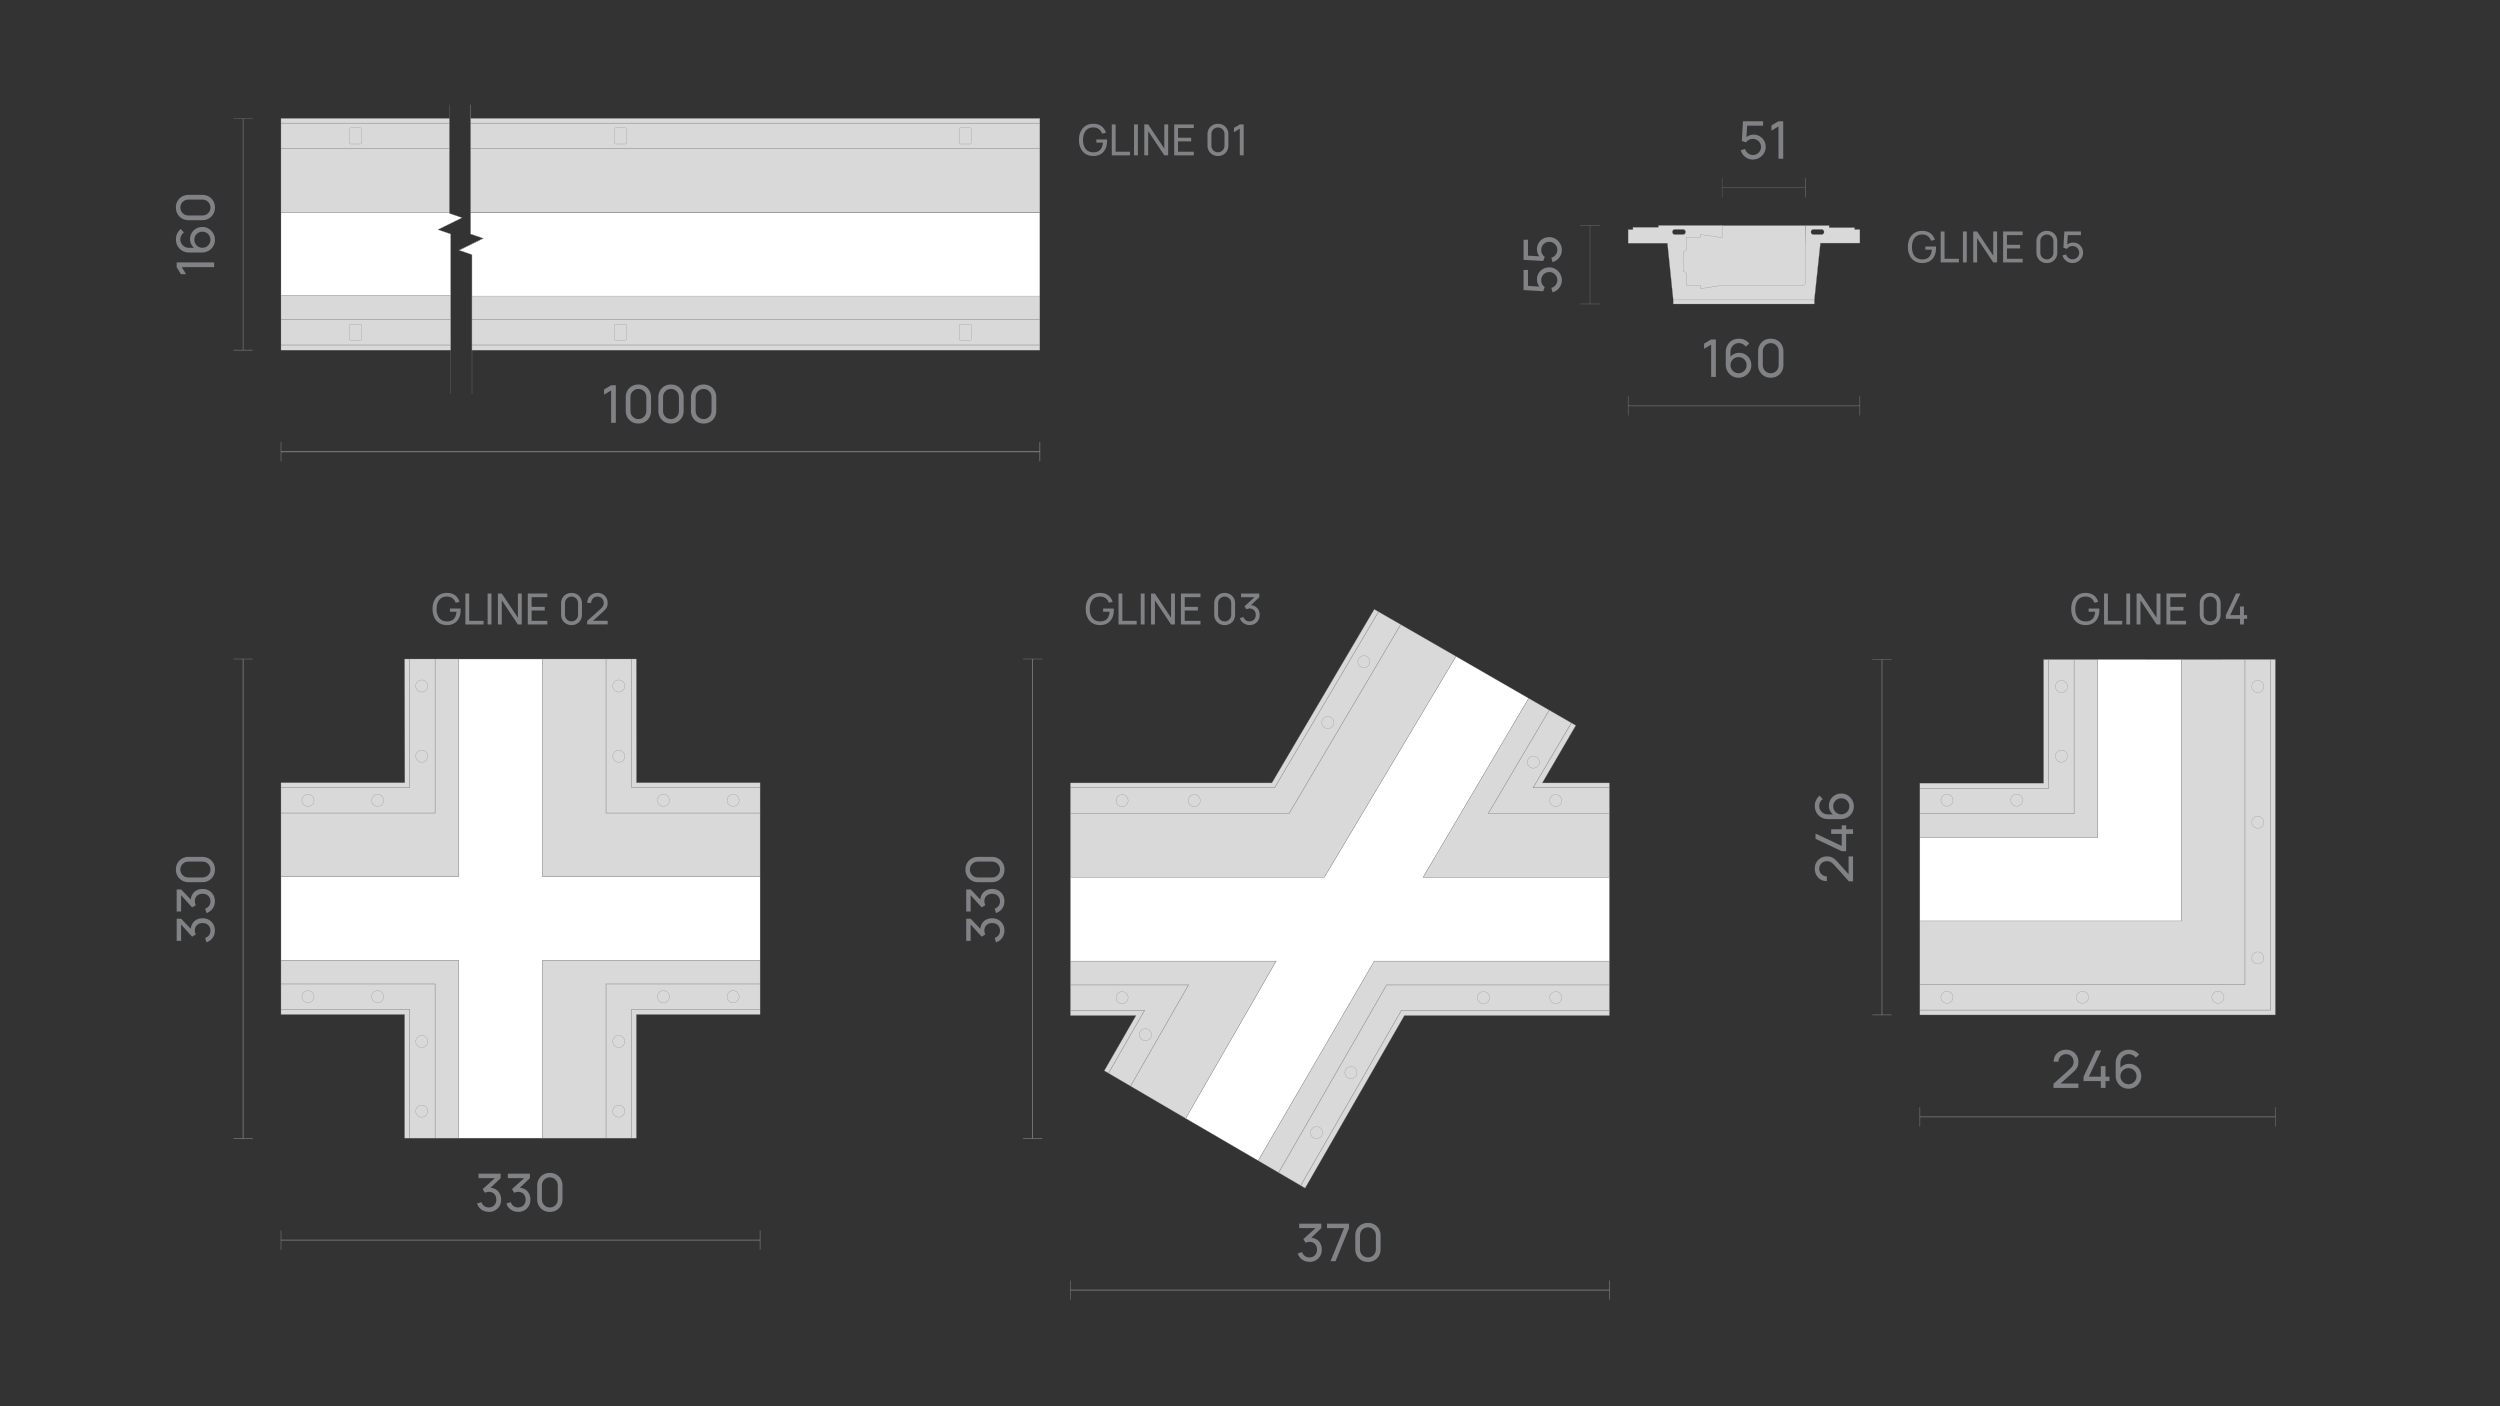 <?xml version="1.0" encoding="UTF-8"?>
<svg id="_Слой_1" data-name="Слой 1" xmlns="http://www.w3.org/2000/svg" viewBox="0 0 1920 1080">
  <rect x="0" y="0" width="1920" height="1080" fill="#333333" stroke="none"/>
  <defs>
    <style>
      .cls-1 {
        fill: #808285;
      }

      .cls-1, .cls-2, .cls-3, .cls-4, .cls-5 {
        stroke-width: 0px;
      }

      .cls-2 {
        fill: #868686;
      }

      .cls-3 {
        fill: #fff;
      }

      .cls-4 {
        fill: #d9d9d9;
      }

      .cls-5 {
        fill: #888688;
      }
    </style>
  </defs>
  <g>
    <g>
      <path class="cls-1" d="m839.58,119.81c-1.63,0-3.11-.29-4.46-.86-1.34-.57-2.5-1.39-3.46-2.47-.97-1.07-1.71-2.37-2.24-3.89s-.78-3.24-.78-5.16c0-2.53.45-4.72,1.35-6.57.9-1.85,2.17-3.28,3.81-4.28,1.64-1.01,3.56-1.51,5.78-1.51,2.66,0,4.81.62,6.43,1.86,1.63,1.24,2.75,2.93,3.37,5.07l-2.97.61c-.5-1.44-1.31-2.59-2.44-3.45s-2.55-1.29-4.24-1.29c-1.77-.01-3.24.38-4.41,1.18-1.17.8-2.05,1.92-2.65,3.36-.59,1.44-.9,3.11-.91,5.02-.01,1.89.28,3.55.87,4.98.59,1.43,1.48,2.55,2.67,3.36,1.18.81,2.66,1.22,4.43,1.23,1.53.01,2.82-.28,3.86-.87,1.04-.59,1.85-1.45,2.42-2.57.57-1.12.92-2.47,1.04-4.04h-5.05v-2.43h8.15c.03.22.05.48.06.78,0,.3,0,.51,0,.62,0,2.17-.4,4.11-1.21,5.82s-2,3.06-3.58,4.03c-1.58.98-3.53,1.47-5.85,1.47Z"/>
      <path class="cls-1" d="m853.85,119.31v-23.76h2.94v20.97h11.02v2.79h-13.96Z"/>
      <path class="cls-1" d="m870.95,119.31v-23.76h2.94v23.76h-2.94Z"/>
      <path class="cls-1" d="m878.83,119.31v-23.76h2.97l12.39,18.56v-18.56h2.97v23.76h-2.97l-12.39-18.58v18.58h-2.97Z"/>
      <path class="cls-1" d="m901.79,119.31v-23.76h15.02v2.79h-12.08v7.44h10.1v2.79h-10.1v7.95h12.08v2.79h-15.02Z"/>
      <path class="cls-1" d="m935.38,119.81c-1.54,0-2.91-.35-4.12-1.05-1.21-.7-2.16-1.65-2.86-2.85-.7-1.2-1.05-2.58-1.05-4.12v-8.71c0-1.54.35-2.92,1.05-4.12.7-1.21,1.65-2.16,2.86-2.85,1.2-.69,2.58-1.04,4.12-1.04s2.92.35,4.12,1.04c1.21.69,2.16,1.64,2.85,2.85s1.04,2.58,1.04,4.12v8.71c0,1.54-.35,2.91-1.04,4.12s-1.64,2.16-2.85,2.85-2.58,1.05-4.12,1.05Zm0-2.82c.93,0,1.78-.23,2.54-.68s1.36-1.06,1.82-1.82c.45-.76.68-1.61.68-2.53v-9.06c0-.94-.23-1.78-.68-2.54-.45-.76-1.06-1.36-1.82-1.81s-1.61-.68-2.54-.68-1.77.23-2.53.68c-.77.45-1.37,1.06-1.82,1.81s-.68,1.61-.68,2.54v9.06c0,.92.22,1.77.68,2.53s1.06,1.37,1.82,1.82c.76.45,1.61.68,2.53.68Z"/>
      <path class="cls-1" d="m952.16,119.31v-20.51l-4.47,2.71v-3.28l4.47-2.67h2.99v23.76h-2.99Z"/>
    </g>
    <g>
      <g>
        <line class="cls-4" x1="215.8" y1="346.91" x2="798.61" y2="346.91"/>
        <rect class="cls-2" x="215.8" y="346.55" width="582.8" height=".72"/>
      </g>
      <g>
        <path class="cls-1" d="m469.34,324.69v-24.86l-5.42,3.28v-3.98l5.42-3.24h3.62v28.8h-3.62Z"/>
        <path class="cls-1" d="m490.28,325.29c-1.87,0-3.53-.42-4.99-1.27-1.46-.85-2.61-2-3.46-3.46-.85-1.46-1.27-3.12-1.27-4.99v-10.56c0-1.87.42-3.53,1.27-5,.85-1.47,2-2.62,3.46-3.46,1.46-.84,3.12-1.26,4.99-1.26s3.53.42,5,1.26c1.47.84,2.62,1.99,3.46,3.46s1.26,3.13,1.26,5v10.56c0,1.87-.42,3.53-1.26,4.99s-1.99,2.61-3.46,3.46c-1.47.85-3.13,1.27-5,1.27Zm0-3.42c1.13,0,2.16-.27,3.08-.82s1.65-1.28,2.2-2.21.82-1.95.82-3.07v-10.98c0-1.13-.27-2.16-.82-3.08-.55-.92-1.28-1.65-2.2-2.2s-1.95-.82-3.08-.82-2.14.27-3.07.82c-.93.55-1.66,1.28-2.21,2.2-.55.92-.82,1.95-.82,3.08v10.98c0,1.12.27,2.14.82,3.07.55.93,1.28,1.66,2.21,2.21.93.55,1.95.82,3.07.82Z"/>
        <path class="cls-1" d="m515.32,325.29c-1.87,0-3.53-.42-4.99-1.27-1.46-.85-2.61-2-3.46-3.46s-1.27-3.12-1.27-4.99v-10.56c0-1.87.42-3.53,1.27-5s2-2.62,3.46-3.46c1.46-.84,3.12-1.26,4.99-1.26s3.53.42,5,1.26c1.47.84,2.62,1.99,3.46,3.46s1.26,3.13,1.26,5v10.56c0,1.87-.42,3.53-1.26,4.99s-1.99,2.61-3.46,3.46-3.13,1.27-5,1.27Zm0-3.42c1.13,0,2.16-.27,3.08-.82s1.65-1.28,2.2-2.21.82-1.95.82-3.07v-10.98c0-1.13-.27-2.16-.82-3.08-.55-.92-1.28-1.65-2.2-2.2s-1.95-.82-3.08-.82-2.14.27-3.07.82-1.66,1.28-2.21,2.2c-.55.92-.82,1.95-.82,3.08v10.98c0,1.12.27,2.14.82,3.07.55.93,1.28,1.66,2.21,2.21s1.95.82,3.07.82Z"/>
        <path class="cls-1" d="m540.36,325.29c-1.87,0-3.53-.42-4.99-1.27-1.46-.85-2.61-2-3.46-3.46-.85-1.46-1.27-3.12-1.27-4.99v-10.56c0-1.87.42-3.53,1.27-5,.85-1.47,2-2.62,3.46-3.46,1.46-.84,3.12-1.26,4.99-1.26s3.53.42,5,1.26c1.47.84,2.62,1.99,3.46,3.46s1.26,3.13,1.26,5v10.56c0,1.87-.42,3.53-1.26,4.99s-1.99,2.61-3.46,3.46-3.13,1.27-5,1.27Zm0-3.42c1.13,0,2.16-.27,3.08-.82s1.65-1.28,2.2-2.21.82-1.95.82-3.07v-10.98c0-1.13-.27-2.16-.82-3.08-.55-.92-1.28-1.65-2.2-2.2s-1.95-.82-3.08-.82-2.14.27-3.07.82-1.66,1.28-2.21,2.2c-.55.92-.82,1.95-.82,3.08v10.98c0,1.12.27,2.14.82,3.07s1.28,1.66,2.21,2.21,1.95.82,3.07.82Z"/>
      </g>
      <rect class="cls-2" x="215.62" y="339.5" width=".37" height="14.81"/>
      <rect class="cls-2" x="798.36" y="339.5" width=".49" height="14.81"/>
    </g>
    <g>
      <rect class="cls-2" x="186.5" y="90.93" width=".4" height="177.98"/>
      <g>
        <path class="cls-1" d="m164.48,205.16h-24.86l3.28,5.42h-3.98l-3.24-5.42v-3.62h28.8v3.62Z"/>
        <path class="cls-1" d="m165.08,184.12c0,1.83-.44,3.48-1.32,4.97-.88,1.49-2.08,2.67-3.61,3.54-1.53.87-3.25,1.31-5.17,1.31h-9.58c-2.01,0-3.8-.44-5.35-1.31-1.55-.87-2.77-2.07-3.64-3.6-.87-1.53-1.31-3.27-1.31-5.23,0-1.59.32-3.06.97-4.43.65-1.37,1.58-2.52,2.79-3.45l2.36,2.66c-.84.57-1.51,1.32-2,2.24s-.74,1.91-.74,2.98c0,1.27.3,2.39.91,3.37.61.98,1.41,1.75,2.4,2.31s2.06.84,3.21.84h5.78l-.88.78c-1.2-.84-2.16-1.91-2.88-3.2-.72-1.29-1.08-2.69-1.08-4.2,0-1.79.42-3.39,1.26-4.81.84-1.42,1.98-2.54,3.41-3.36,1.43-.82,3.04-1.23,4.83-1.23s3.41.45,4.86,1.34,2.61,2.08,3.48,3.57c.87,1.49,1.3,3.12,1.3,4.91Zm-3.44,0c0-1.15-.28-2.19-.83-3.14-.55-.95-1.3-1.7-2.24-2.25-.94-.55-1.98-.83-3.13-.83s-2.19.28-3.14.83c-.95.55-1.7,1.3-2.25,2.24-.55.94-.83,1.98-.83,3.13s.28,2.19.83,3.13c.55.94,1.3,1.69,2.25,2.25.95.56,1.99.84,3.14.84s2.17-.28,3.11-.83c.94-.55,1.69-1.3,2.25-2.24.56-.94.84-1.98.84-3.13Z"/>
        <path class="cls-1" d="m165.08,159.38c0,1.87-.42,3.53-1.27,4.99s-2,2.61-3.46,3.46-3.12,1.27-4.99,1.27h-10.56c-1.87,0-3.53-.42-5-1.27-1.47-.85-2.62-2-3.46-3.46-.84-1.46-1.26-3.12-1.26-4.99s.42-3.53,1.26-5c.84-1.47,1.99-2.62,3.46-3.46,1.47-.84,3.13-1.26,5-1.26h10.56c1.87,0,3.53.42,4.99,1.26s2.61,1.99,3.46,3.46c.85,1.47,1.27,3.13,1.27,5Zm-3.42,0c0-1.13-.27-2.16-.82-3.08-.55-.92-1.28-1.65-2.21-2.2-.93-.55-1.95-.82-3.07-.82h-10.98c-1.13,0-2.16.27-3.08.82s-1.65,1.28-2.2,2.2c-.55.92-.82,1.95-.82,3.08s.27,2.14.82,3.07c.55.93,1.28,1.66,2.2,2.21s1.95.82,3.08.82h10.98c1.12,0,2.14-.27,3.07-.82.93-.55,1.66-1.28,2.21-2.21.55-.93.82-1.95.82-3.07Z"/>
      </g>
      <rect class="cls-2" x="179.29" y="268.71" width="14.81" height=".4"/>
      <rect class="cls-2" x="179.29" y="90.81" width="14.81" height=".25"/>
    </g>
    <polygon class="cls-2" points="362.7 268.91 362.3 268.91 362.3 195.54 352.22 192.07 361.94 187.38 370.78 183.03 361.34 179.78 361.34 80.37 361.74 80.37 361.74 179.5 371.82 182.97 362.11 187.74 353.27 192.01 362.7 195.25 362.7 268.91"/>
    <g>
      <polygon class="cls-4" points="362.5 268.91 798.61 268.91 798.61 227.23 362.5 227.23 362.5 268.91"/>
      <path class="cls-2" d="m798.71,269.01h-436.3v-41.88h436.3v41.88Zm-436.1-.2h435.9v-41.47h-435.9v41.47Z"/>
    </g>
    <g>
      <path class="cls-3" d="m361.54,163.16v16.56l9.76,3.36-9.28,4.56-9.28,4.56,9.76,3.36v31.84h436.1v-64.07h-437.06v-.16Z"/>
      <path class="cls-1" d="m798.71,227.49h-436.3v-31.86l-9.92-3.41,18.56-9.12-9.6-3.3v-16.63h.2v.06h437.06v64.27Zm-436.1-.2h435.9v-63.87h-436.86v16.23l9.92,3.41-18.56,9.12,9.6,3.3v31.81Z"/>
    </g>
    <g>
      <path class="cls-4" d="m798.61,90.93h-437.06v72.23h437.06v-72.23h0Z"/>
      <path class="cls-2" d="m798.71,163.26h-437.26v-72.43h437.26v72.43Zm-437.06-.2h436.86v-72.03h-436.86v72.03Z"/>
    </g>
    <rect class="cls-2" x="362.5" y="264.79" width="436.1" height=".4"/>
    <rect class="cls-2" x="362.5" y="245.27" width="436.1" height=".4"/>
    <rect class="cls-2" x="361.54" y="114.01" width="437.06" height=".4"/>
    <rect class="cls-2" x="361.54" y="94.41" width="437.06" height=".4"/>
    <g>
      <path class="cls-4" d="m744.93,110.61h-7.28c-.56,0-.96-.4-.96-.96v-10.48c0-.56.4-.96.96-.96h7.28c.56,0,.96.4.96.96v10.48c0,.56-.4.96-.96.96Z"/>
      <path class="cls-2" d="m744.93,110.71h-7.28c-.61,0-1.06-.45-1.06-1.06v-10.48c0-.61.45-1.06,1.06-1.06h7.28c.61,0,1.06.45,1.06,1.06v10.48c0,.61-.45,1.06-1.06,1.06Zm-7.28-12.4c-.51,0-.86.35-.86.86v10.48c0,.51.35.86.86.86h7.28c.51,0,.86-.35.86-.86v-10.48c0-.51-.35-.86-.86-.86h-7.28Z"/>
    </g>
    <g>
      <path class="cls-4" d="m480.09,110.61h-7.28c-.56,0-.96-.4-.96-.96v-10.48c0-.56.4-.96.96-.96h7.28c.56,0,.96.4.96.96v10.48c0,.56-.4.96-.96.96Z"/>
      <path class="cls-2" d="m480.09,110.71h-7.28c-.61,0-1.06-.45-1.06-1.06v-10.48c0-.61.45-1.06,1.06-1.06h7.28c.61,0,1.06.45,1.06,1.06v10.48c0,.61-.45,1.06-1.06,1.06Zm-7.28-12.4c-.51,0-.86.35-.86.86v10.48c0,.51.35.86.86.86h7.28c.51,0,.86-.35.86-.86v-10.48c0-.51-.35-.86-.86-.86h-7.28Z"/>
    </g>
    <g>
      <path class="cls-4" d="m744.93,261.39h-7.28c-.56,0-.96-.4-.96-.96v-10.48c0-.56.4-.96.96-.96h7.28c.56,0,.96.4.96.96v10.48c0,.56-.4.96-.96.96Z"/>
      <path class="cls-2" d="m744.93,261.49h-7.28c-.61,0-1.06-.45-1.06-1.06v-10.48c0-.61.45-1.06,1.06-1.06h7.28c.61,0,1.06.45,1.06,1.06v10.48c0,.61-.45,1.06-1.06,1.06Zm-7.28-12.4c-.51,0-.86.35-.86.86v10.48c0,.51.35.86.86.86h7.28c.51,0,.86-.35.86-.86v-10.48c0-.51-.35-.86-.86-.86h-7.28Z"/>
    </g>
    <g>
      <path class="cls-4" d="m480.09,261.39h-7.28c-.56,0-.96-.4-.96-.96v-10.48c0-.56.4-.96.96-.96h7.28c.56,0,.96.4.96.96v10.48c0,.56-.4.96-.96.96Z"/>
      <path class="cls-2" d="m480.09,261.49h-7.28c-.61,0-1.06-.45-1.06-1.06v-10.48c0-.61.45-1.06,1.06-1.06h7.28c.61,0,1.06.45,1.06,1.06v10.48c0,.61-.45,1.06-1.06,1.06Zm-7.28-12.4c-.51,0-.86.35-.86.86v10.48c0,.51.35.86.86.86h7.28c.51,0,.86-.35.86-.86v-10.48c0-.51-.35-.86-.86-.86h-7.28Z"/>
    </g>
    <g>
      <path class="cls-3" d="m346.11,217.79v-38.08l-9.76-3.36,9.28-4.56,9.28-4.56-9.76-3.36v-.8h-129.34v64.15h130.3v-9.44Z"/>
      <path class="cls-1" d="m346.2,227.33h-130.5v-64.35h129.54v.83l9.92,3.41-18.56,9.12,9.6,3.3v47.69Zm-130.3-.2h130.1v-47.34l-9.92-3.42,18.56-9.12-9.6-3.3v-.77h-129.14v63.95Z"/>
    </g>
    <rect class="cls-2" x="346.01" y="260.83" width=".2" height="4.32"/>
    <g>
      <path class="cls-4" d="m346.11,246.11v-18.88h-130.3v41.67h130.3v-22.8Z"/>
      <path class="cls-2" d="m346.2,269.01h-130.5v-41.88h130.5v41.88Zm-130.3-.2h130.1v-41.47h-130.1v41.47Z"/>
    </g>
    <g>
      <rect class="cls-4" x="215.8" y="90.93" width="129.34" height="72.23"/>
      <path class="cls-2" d="m345.24,163.26h-129.54v-72.43h129.54v72.43Zm-129.34-.2h129.14v-72.03h-129.14v72.03Z"/>
    </g>
    <rect class="cls-2" x="344.97" y="163.16" width=".2" height=".72"/>
    <rect class="cls-2" x="344.97" y="80.37" width=".2" height="82.79"/>
    <rect class="cls-2" x="346.01" y="268.91" width=".2" height="33.6"/>
    <g>
      <path class="cls-4" d="m276.75,110.61h-7.28c-.56,0-.96-.4-.96-.96v-10.48c0-.56.4-.96.96-.96h7.28c.56,0,.96.4.96.96v10.48c0,.56-.4.96-.96.96Z"/>
      <path class="cls-2" d="m276.75,110.71h-7.28c-.61,0-1.06-.45-1.06-1.06v-10.48c0-.61.45-1.06,1.06-1.06h7.28c.61,0,1.06.45,1.06,1.06v10.48c0,.61-.45,1.06-1.06,1.06Zm-7.28-12.4c-.51,0-.86.35-.86.86v10.48c0,.51.35.86.86.86h7.28c.51,0,.86-.35.86-.86v-10.48c0-.51-.35-.86-.86-.86h-7.28Z"/>
    </g>
    <g>
      <path class="cls-4" d="m276.75,261.39h-7.28c-.56,0-.96-.4-.96-.96v-10.48c0-.56.4-.96.96-.96h7.28c.56,0,.96.4.96.96v10.48c0,.56-.4.96-.96.96Z"/>
      <path class="cls-2" d="m276.75,261.49h-7.28c-.61,0-1.06-.45-1.06-1.06v-10.48c0-.61.45-1.06,1.06-1.06h7.28c.61,0,1.06.45,1.06,1.06v10.48c0,.61-.45,1.06-1.06,1.06Zm-7.28-12.4c-.51,0-.86.35-.86.86v10.48c0,.51.35.86.86.86h7.28c.51,0,.86-.35.86-.86v-10.48c0-.51-.35-.86-.86-.86h-7.28Z"/>
    </g>
    <rect class="cls-2" x="215.8" y="94.41" width="129.26" height=".4"/>
    <rect class="cls-2" x="215.8" y="114.01" width="129.26" height=".4"/>
    <rect class="cls-2" x="215.8" y="245.27" width="130.3" height=".4"/>
    <rect class="cls-2" x="215.8" y="264.79" width="130.3" height=".4"/>
    <rect class="cls-2" x="362.4" y="268.91" width=".2" height="33.6"/>
  </g>
  <g>
    <g>
      <path class="cls-1" d="m343.13,480.09c-1.63,0-3.11-.29-4.46-.86-1.34-.57-2.5-1.39-3.46-2.47-.97-1.07-1.71-2.37-2.24-3.89-.52-1.52-.78-3.24-.78-5.16,0-2.53.45-4.72,1.35-6.57.9-1.85,2.17-3.28,3.81-4.28,1.64-1.01,3.56-1.51,5.78-1.51,2.66,0,4.81.62,6.43,1.86,1.63,1.24,2.75,2.93,3.37,5.07l-2.97.61c-.5-1.44-1.31-2.59-2.44-3.45s-2.55-1.29-4.24-1.29c-1.77-.01-3.24.38-4.41,1.18-1.17.8-2.05,1.92-2.65,3.36-.59,1.44-.9,3.11-.91,5.02-.01,1.89.28,3.55.88,4.98.59,1.43,1.48,2.55,2.67,3.36,1.18.81,2.66,1.22,4.43,1.23,1.53.01,2.82-.28,3.86-.87,1.04-.59,1.85-1.45,2.42-2.57.57-1.12.92-2.47,1.04-4.04h-5.05v-2.43h8.15c.03.22.05.48.06.78,0,.3,0,.51,0,.62,0,2.17-.4,4.11-1.21,5.82s-2,3.06-3.58,4.03c-1.58.98-3.53,1.47-5.85,1.47Z"/>
      <path class="cls-1" d="m357.41,479.6v-23.76h2.94v20.97h11.02v2.79h-13.96Z"/>
      <path class="cls-1" d="m374.5,479.6v-23.76h2.94v23.76h-2.94Z"/>
      <path class="cls-1" d="m382.39,479.6v-23.76h2.97l12.39,18.56v-18.56h2.97v23.76h-2.97l-12.39-18.58v18.58h-2.97Z"/>
      <path class="cls-1" d="m405.34,479.6v-23.76h15.01v2.79h-12.08v7.44h10.1v2.79h-10.1v7.95h12.08v2.79h-15.01Z"/>
      <path class="cls-1" d="m438.93,480.09c-1.54,0-2.91-.35-4.12-1.05-1.21-.7-2.16-1.65-2.85-2.85-.7-1.2-1.05-2.58-1.05-4.12v-8.71c0-1.54.35-2.92,1.05-4.12.7-1.21,1.65-2.16,2.85-2.85,1.2-.69,2.58-1.04,4.12-1.04s2.92.35,4.12,1.04c1.21.69,2.16,1.64,2.85,2.85.69,1.21,1.04,2.58,1.04,4.12v8.71c0,1.54-.35,2.91-1.04,4.12-.69,1.2-1.64,2.16-2.85,2.85s-2.58,1.05-4.12,1.05Zm0-2.82c.93,0,1.78-.23,2.54-.68s1.36-1.06,1.82-1.82c.45-.76.68-1.61.68-2.53v-9.06c0-.94-.23-1.78-.68-2.54-.45-.76-1.06-1.36-1.82-1.81s-1.61-.68-2.54-.68-1.77.23-2.53.68c-.76.45-1.37,1.06-1.82,1.81-.45.76-.68,1.61-.68,2.54v9.06c0,.92.23,1.77.68,2.53.45.76,1.06,1.37,1.82,1.82.76.45,1.61.68,2.53.68Z"/>
      <path class="cls-1" d="m450.91,479.58l.02-2.64,10.54-9.49c.88-.79,1.47-1.54,1.77-2.25.3-.71.45-1.44.45-2.19,0-.91-.21-1.74-.63-2.48-.42-.74-.99-1.32-1.71-1.75-.72-.43-1.54-.64-2.45-.64s-1.79.22-2.52.67c-.74.45-1.32,1.04-1.74,1.77-.42.74-.63,1.54-.62,2.41h-3c0-1.5.35-2.82,1.04-3.97.69-1.15,1.64-2.05,2.83-2.71,1.19-.65,2.55-.98,4.07-.98s2.79.34,3.96,1.01c1.17.68,2.09,1.6,2.76,2.76.68,1.16,1.01,2.47,1.01,3.94,0,1.03-.13,1.93-.39,2.69-.26.76-.66,1.46-1.2,2.1s-1.22,1.33-2.03,2.05l-8.76,7.87-.38-.99h12.75v2.8h-15.79Z"/>
    </g>
    <g>
      <g>
        <line class="cls-4" x1="215.8" y1="952.39" x2="583.75" y2="952.39"/>
        <rect class="cls-2" x="215.8" y="952.11" width="367.95" height=".57"/>
      </g>
      <g>
        <path class="cls-1" d="m375.46,930.74c-1.43,0-2.75-.26-3.98-.79-1.23-.53-2.28-1.27-3.17-2.24s-1.54-2.12-1.95-3.45l3.42-.98c.44,1.33,1.17,2.35,2.2,3.04,1.03.69,2.18,1.03,3.46,1.02,1.17-.03,2.19-.3,3.05-.81.86-.51,1.53-1.22,2-2.11.47-.89.71-1.93.71-3.1,0-1.79-.53-3.24-1.6-4.35-1.07-1.11-2.47-1.67-4.2-1.67-.48,0-.98.07-1.51.2-.53.13-1.02.32-1.47.56l-1.72-2.82,10.68-9.66.46,1.2h-14.34v-3.4h16.98v3.42l-9.1,8.72-.04-1.26c1.91-.13,3.57.18,5,.94,1.43.76,2.54,1.85,3.33,3.26s1.19,3.03,1.19,4.86-.41,3.47-1.24,4.88c-.83,1.41-1.95,2.52-3.36,3.33s-3.01,1.21-4.8,1.21Z"/>
        <path class="cls-1" d="m397.96,930.74c-1.43,0-2.75-.26-3.98-.79-1.23-.53-2.28-1.27-3.17-2.24s-1.54-2.12-1.95-3.45l3.42-.98c.44,1.33,1.17,2.35,2.2,3.04,1.03.69,2.18,1.03,3.46,1.02,1.17-.03,2.19-.3,3.05-.81.86-.51,1.53-1.22,2-2.11.47-.89.71-1.93.71-3.1,0-1.79-.53-3.24-1.6-4.35-1.07-1.11-2.47-1.67-4.2-1.67-.48,0-.98.07-1.51.2-.53.13-1.02.32-1.47.56l-1.72-2.82,10.68-9.66.46,1.2h-14.34v-3.4h16.98v3.42l-9.1,8.72-.04-1.26c1.91-.13,3.57.18,5,.94,1.43.76,2.54,1.85,3.33,3.26s1.19,3.03,1.19,4.86-.41,3.47-1.24,4.88c-.83,1.41-1.95,2.52-3.36,3.33s-3.01,1.21-4.8,1.21Z"/>
        <path class="cls-1" d="m422.28,930.78c-1.87,0-3.53-.42-4.99-1.27s-2.61-2-3.46-3.46-1.27-3.12-1.27-4.99v-10.56c0-1.87.42-3.53,1.27-5s2-2.62,3.46-3.46c1.46-.84,3.12-1.26,4.99-1.26s3.53.42,5,1.26c1.47.84,2.62,1.99,3.46,3.46s1.26,3.13,1.26,5v10.56c0,1.87-.42,3.53-1.26,4.99s-1.99,2.61-3.46,3.46c-1.47.85-3.13,1.27-5,1.27Zm0-3.42c1.13,0,2.16-.27,3.08-.82s1.65-1.28,2.2-2.21.82-1.95.82-3.07v-10.98c0-1.13-.27-2.16-.82-3.08-.55-.92-1.28-1.65-2.2-2.2s-1.95-.82-3.08-.82-2.14.27-3.07.82-1.66,1.28-2.21,2.2c-.55.92-.82,1.95-.82,3.08v10.98c0,1.12.27,2.14.82,3.07s1.28,1.66,2.21,2.21,1.95.82,3.07.82Z"/>
      </g>
      <rect class="cls-2" x="215.63" y="944.99" width=".35" height="14.81"/>
      <rect class="cls-2" x="583.55" y="944.99" width=".41" height="14.81"/>
    </g>
    <g>
      <rect class="cls-2" x="186.41" y="506.13" width=".57" height="368.35"/>
      <g>
        <path class="cls-1" d="m165.04,714.62c0,1.43-.26,2.75-.79,3.98-.53,1.23-1.27,2.28-2.24,3.17s-2.12,1.54-3.45,1.95l-.98-3.42c1.33-.44,2.35-1.17,3.04-2.2.69-1.03,1.03-2.18,1.02-3.46-.03-1.17-.3-2.19-.81-3.05-.51-.86-1.22-1.53-2.11-2-.89-.47-1.93-.71-3.1-.71-1.79,0-3.24.53-4.35,1.6-1.11,1.07-1.67,2.47-1.67,4.2,0,.48.07.98.2,1.51.13.53.32,1.02.56,1.47l-2.82,1.72-9.66-10.68,1.2-.46v14.34h-3.4v-16.98h3.42l8.72,9.1-1.26.04c-.13-1.91.18-3.57.94-5,.76-1.43,1.85-2.54,3.26-3.33s3.03-1.19,4.86-1.19,3.47.41,4.88,1.24c1.41.83,2.52,1.95,3.33,3.36s1.21,3.01,1.21,4.8Z"/>
        <path class="cls-1" d="m165.04,692.12c0,1.43-.26,2.75-.79,3.98-.53,1.23-1.27,2.28-2.24,3.17s-2.12,1.54-3.45,1.95l-.98-3.42c1.33-.44,2.35-1.17,3.04-2.2.69-1.03,1.03-2.18,1.02-3.46-.03-1.17-.3-2.19-.81-3.05-.51-.86-1.22-1.53-2.11-2-.89-.47-1.93-.71-3.1-.71-1.79,0-3.24.53-4.35,1.6-1.11,1.07-1.67,2.47-1.67,4.2,0,.48.07.98.2,1.51.13.53.32,1.02.56,1.47l-2.82,1.72-9.66-10.68,1.2-.46v14.34h-3.4v-16.98h3.42l8.72,9.1-1.26.04c-.13-1.91.18-3.57.94-5,.76-1.43,1.85-2.54,3.26-3.33s3.03-1.19,4.86-1.19,3.47.41,4.88,1.24c1.41.83,2.52,1.95,3.33,3.36s1.21,3.01,1.21,4.8Z"/>
        <path class="cls-1" d="m165.08,667.8c0,1.87-.42,3.53-1.27,4.99s-2,2.61-3.46,3.46-3.12,1.27-4.99,1.27h-10.56c-1.87,0-3.53-.42-5-1.27-1.47-.85-2.62-2-3.46-3.46-.84-1.46-1.26-3.12-1.26-4.99s.42-3.53,1.26-5c.84-1.47,1.99-2.62,3.46-3.46,1.47-.84,3.13-1.26,5-1.26h10.56c1.87,0,3.53.42,4.99,1.26s2.61,1.99,3.46,3.46c.85,1.47,1.27,3.13,1.27,5Zm-3.42,0c0-1.13-.27-2.16-.82-3.08-.55-.92-1.28-1.65-2.21-2.2-.93-.55-1.95-.82-3.07-.82h-10.98c-1.13,0-2.16.27-3.08.82s-1.65,1.28-2.2,2.2c-.55.92-.82,1.95-.82,3.08s.27,2.14.82,3.07c.55.93,1.28,1.66,2.2,2.21s1.95.82,3.08.82h10.98c1.12,0,2.14-.27,3.07-.82.93-.55,1.66-1.28,2.21-2.21.55-.93.82-1.95.82-3.07Z"/>
      </g>
      <rect class="cls-2" x="179.29" y="874.25" width="14.81" height=".46"/>
      <rect class="cls-2" x="179.29" y="505.97" width="14.81" height=".31"/>
    </g>
    <g>
      <g>
        <polygon class="cls-4" points="352.42 506.13 352.42 673.3 215.8 673.3 215.8 601.15 310.91 601.15 310.75 506.13 352.42 506.13"/>
        <path class="cls-2" d="m352.52,673.4h-136.82v-72.35h95.11l-.16-95.03h41.88v167.38Zm-136.62-.2h136.42v-166.98h-41.47l.16,95.03h-95.11v71.95Z"/>
      </g>
      <g>
        <polygon class="cls-4" points="352.42 874.08 310.75 874.08 310.75 779.13 215.8 779.13 215.8 737.46 352.42 737.46 352.42 874.08"/>
        <path class="cls-2" d="m352.52,874.18h-41.87v-94.95h-94.95v-41.87h136.82v136.82Zm-41.67-.2h41.48v-136.42h-136.42v41.47h94.95v94.95Z"/>
      </g>
      <g>
        <polygon class="cls-4" points="583.75 737.46 583.75 779.13 488.73 779.13 488.73 874.08 416.58 874.08 416.58 737.46 583.75 737.46"/>
        <path class="cls-2" d="m488.83,874.18h-72.35v-136.82h167.38v41.87h-95.03v94.95Zm-72.15-.2h71.95v-94.95h95.03v-41.47h-166.98v136.42Z"/>
      </g>
      <g>
        <polygon class="cls-4" points="583.75 673.3 416.58 673.3 416.58 506.13 488.73 506.13 488.81 601.15 583.75 601.15 583.75 673.3"/>
        <path class="cls-2" d="m583.85,673.4h-167.38v-167.38h72.35v.1l.08,94.93h94.95v72.35Zm-167.18-.2h166.98v-71.95h-94.95v-.1l-.08-94.93h-71.95v166.98Z"/>
      </g>
      <rect class="cls-2" x="485.05" y="604.63" width="98.71" height=".4"/>
      <polygon class="cls-2" points="314.87 874.08 314.47 874.08 314.47 775.41 215.8 775.41 215.8 775.01 314.87 775.01 314.87 874.08"/>
      <polygon class="cls-2" points="334.39 874.08 333.99 874.08 333.99 755.89 215.8 755.89 215.8 755.49 334.39 755.49 334.39 874.08"/>
      <polygon class="cls-2" points="465.65 874.08 465.25 874.08 465.25 755.49 583.75 755.49 583.75 755.89 465.65 755.89 465.65 874.08"/>
      <polygon class="cls-2" points="314.87 605.03 215.8 605.03 215.8 604.63 314.47 604.63 314.47 506.13 314.87 506.13 314.87 605.03"/>
      <polygon class="cls-2" points="334.39 624.63 215.8 624.63 215.8 624.23 333.99 624.23 333.99 506.13 334.39 506.13 334.39 624.63"/>
      <polygon class="cls-2" points="583.75 624.63 465.25 624.63 465.25 506.13 465.65 506.13 465.65 624.23 583.75 624.23 583.75 624.63"/>
      <rect class="cls-2" x="484.85" y="506.13" width=".4" height="98.71"/>
      <g>
        <circle class="cls-4" cx="290.03" cy="765.45" r="4.64"/>
        <path class="cls-2" d="m290.03,770.19c-2.61,0-4.74-2.13-4.74-4.74s2.13-4.74,4.74-4.74,4.74,2.13,4.74,4.74-2.13,4.74-4.74,4.74Zm0-9.28c-2.5,0-4.54,2.04-4.54,4.54s2.04,4.54,4.54,4.54,4.54-2.04,4.54-4.54-2.04-4.54-4.54-4.54Z"/>
      </g>
      <g>
        <circle class="cls-4" cx="290.03" cy="614.67" r="4.64"/>
        <path class="cls-2" d="m290.03,619.41c-2.61,0-4.74-2.13-4.74-4.74s2.13-4.74,4.74-4.74,4.74,2.13,4.74,4.74-2.13,4.74-4.74,4.74Zm0-9.28c-2.5,0-4.54,2.04-4.54,4.54s2.04,4.54,4.54,4.54,4.54-2.04,4.54-4.54-2.04-4.54-4.54-4.54Z"/>
      </g>
      <g>
        <circle class="cls-4" cx="236.52" cy="765.45" r="4.64"/>
        <path class="cls-2" d="m236.52,770.19c-2.61,0-4.74-2.13-4.74-4.74s2.13-4.74,4.74-4.74,4.74,2.13,4.74,4.74-2.12,4.74-4.74,4.74Zm0-9.28c-2.5,0-4.54,2.04-4.54,4.54s2.04,4.54,4.54,4.54,4.54-2.04,4.54-4.54-2.04-4.54-4.54-4.54Z"/>
      </g>
      <g>
        <circle class="cls-4" cx="236.52" cy="614.67" r="4.64"/>
        <path class="cls-2" d="m236.52,619.41c-2.61,0-4.74-2.13-4.74-4.74s2.13-4.74,4.74-4.74,4.74,2.13,4.74,4.74-2.12,4.74-4.74,4.74Zm0-9.28c-2.5,0-4.54,2.04-4.54,4.54s2.04,4.54,4.54,4.54,4.54-2.04,4.54-4.54-2.04-4.54-4.54-4.54Z"/>
      </g>
      <g>
        <circle class="cls-4" cx="563.04" cy="765.45" r="4.64"/>
        <path class="cls-2" d="m563.04,770.19c-2.61,0-4.74-2.13-4.74-4.74s2.13-4.74,4.74-4.74,4.74,2.13,4.74,4.74-2.13,4.74-4.74,4.74Zm0-9.28c-2.5,0-4.54,2.04-4.54,4.54s2.04,4.54,4.54,4.54,4.54-2.04,4.54-4.54-2.04-4.54-4.54-4.54Z"/>
      </g>
      <g>
        <circle class="cls-4" cx="563.04" cy="614.67" r="4.64"/>
        <path class="cls-2" d="m563.04,619.41c-2.61,0-4.74-2.13-4.74-4.74s2.13-4.74,4.74-4.74,4.74,2.13,4.74,4.74-2.13,4.74-4.74,4.74Zm0-9.28c-2.5,0-4.54,2.04-4.54,4.54s2.04,4.54,4.54,4.54,4.54-2.04,4.54-4.54-2.04-4.54-4.54-4.54Z"/>
      </g>
      <g>
        <circle class="cls-4" cx="509.52" cy="765.45" r="4.64"/>
        <path class="cls-2" d="m509.52,770.19c-2.61,0-4.74-2.13-4.74-4.74s2.13-4.74,4.74-4.74,4.74,2.13,4.74,4.74-2.13,4.74-4.74,4.74Zm0-9.28c-2.5,0-4.54,2.04-4.54,4.54s2.04,4.54,4.54,4.54,4.54-2.04,4.54-4.54-2.04-4.54-4.54-4.54Z"/>
      </g>
      <g>
        <circle class="cls-4" cx="509.52" cy="614.67" r="4.64"/>
        <path class="cls-2" d="m509.52,619.41c-2.61,0-4.74-2.13-4.74-4.74s2.13-4.74,4.74-4.74,4.74,2.13,4.74,4.74-2.13,4.74-4.74,4.74Zm0-9.28c-2.5,0-4.54,2.04-4.54,4.54s2.04,4.54,4.54,4.54,4.54-2.04,4.54-4.54-2.04-4.54-4.54-4.54Z"/>
      </g>
      <g>
        <circle class="cls-4" cx="323.87" cy="580.84" r="4.64"/>
        <path class="cls-2" d="m323.87,585.58c-2.61,0-4.74-2.13-4.74-4.74s2.13-4.74,4.74-4.74,4.74,2.12,4.74,4.74-2.12,4.74-4.74,4.74Zm0-9.28c-2.5,0-4.54,2.04-4.54,4.54s2.04,4.54,4.54,4.54,4.54-2.04,4.54-4.54-2.04-4.54-4.54-4.54Z"/>
      </g>
      <g>
        <circle class="cls-4" cx="475.21" cy="580.84" r="4.64"/>
        <path class="cls-2" d="m475.21,585.58c-2.61,0-4.74-2.13-4.74-4.74s2.13-4.74,4.74-4.74,4.74,2.12,4.74,4.74-2.13,4.74-4.74,4.74Zm0-9.28c-2.5,0-4.54,2.04-4.54,4.54s2.04,4.54,4.54,4.54,4.54-2.04,4.54-4.54-2.04-4.54-4.54-4.54Z"/>
      </g>
      <g>
        <circle class="cls-4" cx="323.87" cy="799.85" r="4.64"/>
        <path class="cls-2" d="m323.87,804.59c-2.61,0-4.74-2.13-4.74-4.74s2.13-4.74,4.74-4.74,4.74,2.13,4.74,4.74-2.12,4.74-4.74,4.74Zm0-9.28c-2.5,0-4.54,2.04-4.54,4.54s2.04,4.54,4.54,4.54,4.54-2.04,4.54-4.54-2.04-4.54-4.54-4.54Z"/>
      </g>
      <g>
        <circle class="cls-4" cx="475.21" cy="799.85" r="4.64"/>
        <path class="cls-2" d="m475.21,804.59c-2.61,0-4.74-2.13-4.74-4.74s2.13-4.74,4.74-4.74,4.74,2.13,4.74,4.74-2.13,4.74-4.74,4.74Zm0-9.28c-2.5,0-4.54,2.04-4.54,4.54s2.04,4.54,4.54,4.54,4.54-2.04,4.54-4.54-2.04-4.54-4.54-4.54Z"/>
      </g>
      <g>
        <circle class="cls-4" cx="323.87" cy="853.36" r="4.64"/>
        <path class="cls-2" d="m323.87,858.1c-2.61,0-4.74-2.13-4.74-4.74s2.13-4.74,4.74-4.74,4.74,2.12,4.74,4.74-2.12,4.74-4.74,4.74Zm0-9.28c-2.5,0-4.54,2.04-4.54,4.54s2.04,4.54,4.54,4.54,4.54-2.04,4.54-4.54-2.04-4.54-4.54-4.54Z"/>
      </g>
      <g>
        <circle class="cls-4" cx="475.21" cy="853.36" r="4.64"/>
        <path class="cls-2" d="m475.21,858.1c-2.61,0-4.74-2.13-4.74-4.74s2.13-4.74,4.74-4.74,4.74,2.12,4.74,4.74-2.13,4.74-4.74,4.74Zm0-9.28c-2.5,0-4.54,2.04-4.54,4.54s2.04,4.54,4.54,4.54,4.54-2.04,4.54-4.54-2.04-4.54-4.54-4.54Z"/>
      </g>
      <g>
        <circle class="cls-4" cx="323.87" cy="526.84" r="4.64"/>
        <path class="cls-2" d="m323.87,531.58c-2.61,0-4.74-2.13-4.74-4.74s2.13-4.74,4.74-4.74,4.74,2.13,4.74,4.74-2.12,4.74-4.74,4.74Zm0-9.28c-2.5,0-4.54,2.04-4.54,4.54s2.04,4.54,4.54,4.54,4.54-2.04,4.54-4.54-2.04-4.54-4.54-4.54Z"/>
      </g>
      <g>
        <circle class="cls-4" cx="475.21" cy="526.84" r="4.64"/>
        <path class="cls-2" d="m475.21,531.58c-2.61,0-4.74-2.13-4.74-4.74s2.13-4.74,4.74-4.74,4.74,2.13,4.74,4.74-2.13,4.74-4.74,4.74Zm0-9.28c-2.5,0-4.54,2.04-4.54,4.54s2.04,4.54,4.54,4.54,4.54-2.04,4.54-4.54-2.04-4.54-4.54-4.54Z"/>
      </g>
      <g>
        <polygon class="cls-3" points="583.75 737.46 416.58 737.46 416.58 874.08 352.42 874.08 352.42 737.46 215.8 737.46 215.8 673.3 352.42 673.3 352.42 506.13 416.58 506.13 416.58 673.3 583.75 673.3 583.75 737.46"/>
        <path class="cls-1" d="m416.68,874.18h-64.35v-136.62h-136.62v-64.35h136.62v-167.18h64.35v167.18h167.18v64.35h-167.18v136.62Zm-64.15-.2h63.95v-136.62h167.18v-63.95h-167.18v-167.18h-63.95v167.18h-136.62v63.95h136.62v136.62Z"/>
      </g>
      <polygon class="cls-2" points="485.25 874.08 484.85 874.08 484.85 775.01 583.75 775.01 583.75 775.41 485.25 775.41 485.25 874.08"/>
    </g>
  </g>
  <g>
    <path class="cls-1" d="m844.75,480.09c-1.63,0-3.11-.29-4.46-.86-1.34-.57-2.5-1.39-3.47-2.47-.97-1.07-1.71-2.37-2.23-3.89-.52-1.52-.78-3.24-.78-5.16,0-2.53.45-4.72,1.35-6.57.9-1.85,2.17-3.28,3.81-4.28,1.64-1.01,3.56-1.51,5.78-1.51,2.66,0,4.81.62,6.43,1.86,1.63,1.24,2.75,2.93,3.37,5.07l-2.97.61c-.5-1.44-1.31-2.59-2.44-3.45s-2.55-1.29-4.24-1.29c-1.77-.01-3.24.38-4.41,1.18-1.17.8-2.05,1.92-2.65,3.36-.59,1.44-.9,3.11-.91,5.02-.01,1.89.28,3.55.88,4.98.59,1.43,1.48,2.55,2.66,3.36,1.18.81,2.66,1.22,4.43,1.23,1.53.01,2.82-.28,3.86-.87,1.04-.59,1.85-1.45,2.43-2.57.57-1.12.92-2.47,1.04-4.04h-5.05v-2.43h8.15c.03.22.05.48.06.78,0,.3,0,.51,0,.62,0,2.17-.4,4.11-1.21,5.82s-2,3.06-3.58,4.03-3.53,1.47-5.85,1.47Z"/>
    <path class="cls-1" d="m859.02,479.6v-23.76h2.94v20.97h11.02v2.79h-13.96Z"/>
    <path class="cls-1" d="m876.11,479.6v-23.76h2.94v23.76h-2.94Z"/>
    <path class="cls-1" d="m884,479.6v-23.76h2.97l12.39,18.56v-18.56h2.97v23.76h-2.97l-12.39-18.58v18.58h-2.97Z"/>
    <path class="cls-1" d="m906.95,479.6v-23.76h15.01v2.79h-12.08v7.44h10.1v2.79h-10.1v7.95h12.08v2.79h-15.01Z"/>
    <path class="cls-1" d="m940.54,480.09c-1.54,0-2.91-.35-4.12-1.05-1.2-.7-2.16-1.65-2.85-2.85-.7-1.2-1.05-2.58-1.05-4.12v-8.71c0-1.54.35-2.92,1.05-4.12.7-1.21,1.65-2.16,2.85-2.85,1.21-.69,2.58-1.04,4.12-1.04s2.91.35,4.12,1.04c1.21.69,2.16,1.64,2.85,2.85s1.04,2.58,1.04,4.12v8.71c0,1.54-.35,2.91-1.04,4.12s-1.64,2.16-2.85,2.85c-1.21.7-2.58,1.05-4.12,1.05Zm0-2.82c.93,0,1.78-.23,2.54-.68.76-.45,1.36-1.06,1.81-1.82s.68-1.61.68-2.53v-9.06c0-.94-.23-1.78-.68-2.54s-1.06-1.36-1.81-1.81c-.76-.45-1.61-.68-2.54-.68s-1.77.23-2.53.68c-.76.45-1.37,1.06-1.82,1.81-.45.76-.68,1.61-.68,2.54v9.06c0,.92.23,1.77.68,2.53.45.76,1.06,1.37,1.82,1.82.76.45,1.61.68,2.53.68Z"/>
    <path class="cls-1" d="m959.7,480.06c-1.18,0-2.27-.22-3.28-.65-1.01-.43-1.88-1.05-2.62-1.85-.73-.8-1.27-1.75-1.61-2.85l2.82-.81c.36,1.1.97,1.94,1.81,2.51.85.57,1.8.85,2.85.84.97-.02,1.81-.25,2.52-.67.71-.42,1.26-1,1.65-1.74s.59-1.59.59-2.56c0-1.47-.44-2.67-1.32-3.59-.88-.92-2.04-1.38-3.47-1.38-.4,0-.81.06-1.25.17-.44.11-.84.26-1.21.46l-1.42-2.33,8.81-7.97.38.99h-11.83v-2.8h14.01v2.82l-7.51,7.19-.03-1.04c1.57-.11,2.95.15,4.12.78,1.18.63,2.09,1.52,2.75,2.69s.98,2.5.98,4.01-.34,2.86-1.02,4.03c-.68,1.17-1.61,2.08-2.77,2.75-1.17.67-2.49,1-3.96,1Z"/>
  </g>
  <g>
    <path class="cls-1" d="m1601.65,480.09c-1.63,0-3.11-.29-4.46-.86-1.34-.57-2.5-1.39-3.47-2.47-.97-1.07-1.71-2.37-2.24-3.89-.52-1.52-.78-3.24-.78-5.16,0-2.53.45-4.72,1.35-6.57.9-1.85,2.17-3.28,3.81-4.28,1.64-1.01,3.56-1.51,5.78-1.51,2.66,0,4.81.62,6.43,1.86,1.63,1.24,2.75,2.93,3.37,5.07l-2.97.61c-.49-1.44-1.31-2.59-2.44-3.45s-2.55-1.29-4.24-1.29c-1.77-.01-3.24.38-4.41,1.18-1.17.8-2.05,1.92-2.65,3.36-.59,1.44-.9,3.11-.91,5.02,0,1.89.28,3.55.88,4.98.59,1.43,1.48,2.55,2.67,3.36,1.18.81,2.66,1.22,4.43,1.23,1.53.01,2.82-.28,3.86-.87,1.04-.59,1.85-1.45,2.42-2.57.57-1.12.92-2.47,1.04-4.04h-5.05v-2.43h8.15c.03.22.05.48.06.78,0,.3,0,.51,0,.62,0,2.17-.4,4.11-1.21,5.82s-2,3.06-3.58,4.03c-1.58.98-3.53,1.47-5.85,1.47Z"/>
    <path class="cls-1" d="m1615.92,479.6v-23.76h2.94v20.97h11.02v2.79h-13.96Z"/>
    <path class="cls-1" d="m1633.01,479.6v-23.76h2.94v23.76h-2.94Z"/>
    <path class="cls-1" d="m1640.9,479.6v-23.76h2.97l12.39,18.56v-18.56h2.97v23.76h-2.97l-12.39-18.58v18.58h-2.97Z"/>
    <path class="cls-1" d="m1663.85,479.6v-23.76h15.02v2.79h-12.08v7.44h10.1v2.79h-10.1v7.95h12.08v2.79h-15.02Z"/>
    <path class="cls-1" d="m1697.44,480.09c-1.54,0-2.91-.35-4.12-1.05s-2.16-1.65-2.85-2.85c-.7-1.2-1.05-2.58-1.05-4.12v-8.71c0-1.54.35-2.92,1.05-4.12.7-1.21,1.65-2.16,2.85-2.85,1.2-.69,2.58-1.04,4.12-1.04s2.92.35,4.12,1.04c1.21.69,2.16,1.64,2.86,2.85.69,1.21,1.04,2.58,1.04,4.12v8.71c0,1.54-.35,2.91-1.04,4.12-.69,1.2-1.64,2.16-2.86,2.85-1.21.7-2.58,1.05-4.12,1.05Zm0-2.82c.94,0,1.78-.23,2.54-.68.76-.45,1.36-1.06,1.82-1.82.45-.76.68-1.61.68-2.53v-9.06c0-.94-.23-1.78-.68-2.54-.45-.76-1.06-1.36-1.82-1.81-.76-.45-1.61-.68-2.54-.68s-1.77.23-2.53.68-1.37,1.06-1.82,1.81-.68,1.61-.68,2.54v9.06c0,.92.23,1.77.68,2.53s1.06,1.37,1.82,1.82,1.61.68,2.53.68Z"/>
    <path class="cls-1" d="m1720.35,479.6v-4.37h-10.92v-2.79l7.84-16.6h3.33l-7.84,16.6h7.59v-6.68h2.97v6.68h2.48v2.79h-2.48v4.37h-2.97Z"/>
  </g>
  <g>
    <g>
      <line class="cls-4" x1="822.1" y1="990.79" x2="1236.04" y2="990.79"/>
      <rect class="cls-2" x="822.1" y="990.49" width="413.95" height=".61"/>
    </g>
    <g>
      <path class="cls-1" d="m1005.75,969.13c-1.43,0-2.75-.26-3.98-.79-1.23-.53-2.28-1.27-3.17-2.24s-1.54-2.12-1.95-3.45l3.42-.98c.44,1.33,1.17,2.35,2.2,3.04,1.03.69,2.18,1.03,3.46,1.02,1.17-.03,2.19-.3,3.05-.81.86-.51,1.53-1.22,2-2.11.47-.89.71-1.93.71-3.1,0-1.79-.53-3.24-1.6-4.35s-2.47-1.67-4.2-1.67c-.48,0-.98.07-1.51.2-.53.13-1.02.32-1.47.56l-1.72-2.82,10.68-9.66.46,1.2h-14.34v-3.4h16.98v3.42l-9.1,8.72-.04-1.26c1.91-.13,3.57.18,5,.94,1.43.76,2.54,1.85,3.33,3.26s1.19,3.03,1.19,4.86-.41,3.47-1.24,4.88c-.83,1.41-1.95,2.52-3.36,3.33-1.41.81-3.01,1.21-4.8,1.21Z"/>
      <path class="cls-1" d="m1021.87,968.58l10.36-25.38h-13.08v-3.42h16.9v3.42l-10.34,25.38h-3.84Z"/>
      <path class="cls-1" d="m1050.57,969.17c-1.87,0-3.53-.42-4.99-1.27-1.46-.85-2.61-2-3.46-3.46-.85-1.46-1.27-3.12-1.27-4.99v-10.56c0-1.87.42-3.53,1.27-5,.85-1.47,2-2.62,3.46-3.46,1.46-.84,3.12-1.26,4.99-1.26s3.53.42,5,1.26c1.47.84,2.62,1.99,3.46,3.46s1.26,3.13,1.26,5v10.56c0,1.87-.42,3.53-1.26,4.99s-1.99,2.61-3.46,3.46-3.13,1.27-5,1.27Zm0-3.42c1.13,0,2.16-.27,3.08-.82s1.65-1.28,2.2-2.21.82-1.95.82-3.07v-10.98c0-1.13-.27-2.16-.82-3.08-.55-.92-1.28-1.65-2.2-2.2s-1.95-.82-3.08-.82-2.14.27-3.07.82-1.66,1.28-2.21,2.2c-.55.92-.82,1.95-.82,3.08v10.98c0,1.12.27,2.14.82,3.07s1.28,1.66,2.21,2.21,1.95.82,3.07.82Z"/>
    </g>
    <rect class="cls-2" x="821.92" y="983.38" width=".36" height="14.81"/>
    <rect class="cls-2" x="1235.83" y="983.38" width=".43" height="14.81"/>
  </g>
  <g>
    <rect class="cls-2" x="792.78" y="506.13" width=".57" height="368.35"/>
    <g>
      <path class="cls-1" d="m771.41,714.62c0,1.43-.26,2.75-.79,3.98-.53,1.23-1.27,2.28-2.24,3.17-.97.89-2.12,1.54-3.45,1.95l-.98-3.42c1.33-.44,2.35-1.17,3.04-2.2.69-1.03,1.03-2.18,1.02-3.46-.03-1.17-.3-2.19-.81-3.05-.51-.86-1.22-1.53-2.11-2-.89-.47-1.93-.71-3.1-.71-1.79,0-3.24.53-4.35,1.6-1.11,1.07-1.67,2.47-1.67,4.2,0,.48.07.98.2,1.51.13.53.32,1.02.56,1.47l-2.82,1.72-9.66-10.68,1.2-.46v14.34h-3.4v-16.98h3.42l8.72,9.1-1.26.04c-.13-1.91.18-3.57.94-5s1.85-2.54,3.26-3.33c1.41-.79,3.03-1.19,4.86-1.19s3.47.41,4.88,1.24c1.41.83,2.52,1.95,3.33,3.36s1.21,3.01,1.21,4.8Z"/>
      <path class="cls-1" d="m771.41,692.12c0,1.43-.26,2.75-.79,3.98-.53,1.23-1.27,2.28-2.24,3.17-.97.89-2.12,1.54-3.45,1.95l-.98-3.42c1.33-.44,2.35-1.17,3.04-2.2.69-1.03,1.03-2.18,1.02-3.46-.03-1.17-.3-2.19-.81-3.05-.51-.86-1.22-1.53-2.11-2-.89-.47-1.93-.71-3.1-.71-1.79,0-3.24.53-4.35,1.6-1.11,1.07-1.67,2.47-1.67,4.2,0,.48.07.98.2,1.51.13.53.32,1.02.56,1.47l-2.82,1.72-9.66-10.68,1.2-.46v14.34h-3.4v-16.98h3.42l8.72,9.1-1.26.04c-.13-1.91.18-3.57.94-5s1.85-2.54,3.26-3.33c1.41-.79,3.03-1.19,4.86-1.19s3.47.41,4.88,1.24c1.41.83,2.52,1.95,3.33,3.36s1.21,3.01,1.21,4.8Z"/>
      <path class="cls-1" d="m771.45,667.8c0,1.87-.42,3.53-1.27,4.99-.85,1.46-2,2.61-3.46,3.46-1.46.85-3.12,1.27-4.99,1.27h-10.56c-1.87,0-3.53-.42-5-1.27-1.47-.85-2.62-2-3.46-3.46s-1.26-3.12-1.26-4.99.42-3.53,1.26-5c.84-1.47,1.99-2.62,3.46-3.46,1.47-.84,3.13-1.26,5-1.26h10.56c1.87,0,3.53.42,4.99,1.26,1.46.84,2.61,1.99,3.46,3.46.85,1.47,1.27,3.13,1.27,5Zm-3.42,0c0-1.13-.27-2.16-.82-3.08s-1.28-1.65-2.21-2.2-1.95-.82-3.07-.82h-10.98c-1.13,0-2.16.27-3.08.82s-1.65,1.28-2.2,2.2c-.55.92-.82,1.95-.82,3.08s.27,2.14.82,3.07c.55.93,1.28,1.66,2.2,2.21s1.95.82,3.08.82h10.98c1.12,0,2.14-.27,3.07-.82s1.66-1.28,2.21-2.21.82-1.95.82-3.07Z"/>
    </g>
    <rect class="cls-2" x="785.67" y="874.25" width="14.81" height=".46"/>
    <rect class="cls-2" x="785.66" y="505.97" width="14.81" height=".31"/>
  </g>
  <g>
    <g>
      <polygon class="cls-4" points="980.15 738.1 910.64 858.96 848.09 822.32 872.49 779.93 822.1 779.93 822.1 738.1 980.15 738.1"/>
      <path class="cls-2" d="m910.68,859.1l-.09-.05-62.64-36.69.05-.09,24.31-42.24h-50.32v-42.03h158.33l-69.65,121.1Zm-62.45-36.81l62.38,36.53,69.37-120.63h-157.79v41.64h50.47l-24.43,42.46Z"/>
    </g>
    <g>
      <polygon class="cls-4" points="1078.54 779.93 1236.04 779.93 1236.04 738.1 1055.43 738.1 966.24 891.36 1002.31 912.47 1078.54 779.93"/>
      <path class="cls-2" d="m1002.35,912.61l-.09-.05-36.16-21.17.05-.09,89.22-153.31h180.77v42.03h-157.54l-76.25,132.58Zm-35.97-21.29l35.9,21.02,76.21-132.5h157.46v-41.64h-180.46l-89.11,153.12Z"/>
    </g>
    <g>
      <polygon class="cls-4" points="1236.04 673.78 1092.86 673.78 1173.97 536.28 1210.2 557.16 1184.45 601.31 1236.04 601.31 1236.04 673.78"/>
      <path class="cls-2" d="m1236.14,673.88h-143.46l.09-.15,81.16-137.59.09.05,36.32,20.93-.05.09-25.67,44h51.52v72.67Zm-143.11-.2h142.91v-72.27h-51.67l.09-.15,25.71-44.07-36.06-20.78-80.97,137.27Z"/>
    </g>
    <g>
      <polygon class="cls-4" points="822.1 601.31 976.8 601.31 1055.43 467.97 1118.22 504.13 1017.11 673.78 822.1 673.78 822.1 601.31"/>
      <path class="cls-2" d="m1017.17,673.88h-195.17v-72.67h154.74l78.65-133.38.09.05,62.88,36.21-.05.09-101.14,169.71Zm-194.97-.2h194.86l101.03-169.52-62.62-36.06-78.61,133.31h-154.66v72.27Z"/>
    </g>
    <polygon class="cls-2" points="978.99 605.19 822.18 605.19 822.18 604.79 978.76 604.79 1058.53 469.71 1058.88 469.91 978.99 605.19"/>
    <polygon class="cls-2" points="990.19 624.87 822.1 624.87 822.1 624.47 989.96 624.47 1075.57 479.55 1075.91 479.75 990.19 624.87"/>
    <polygon class="cls-2" points="1236.04 605.19 1177.06 605.19 1177.24 604.89 1206.67 555.06 1207.02 555.26 1177.76 604.79 1236.04 604.79 1236.04 605.19"/>
    <polygon class="cls-2" points="1236.04 624.87 1142.66 624.87 1142.84 624.57 1189.64 545.3 1189.98 545.5 1143.36 624.47 1236.04 624.47 1236.04 624.87"/>
    <polygon class="cls-5" points="999.13 910.57 998.78 910.37 1076.19 775.73 1236.04 775.73 1236.04 776.13 1076.42 776.13 999.13 910.57"/>
    <polygon class="cls-5" points="851.47 824.34 851.12 824.14 878.7 776.13 822.1 776.13 822.1 775.73 879.39 775.73 879.22 776.03 851.47 824.34"/>
    <polygon class="cls-5" points="868.42 834.26 868.08 834.06 912.46 756.61 822.1 756.61 822.1 756.21 913.15 756.21 912.98 756.51 868.42 834.26"/>
    <polygon class="cls-5" points="982.17 900.73 981.82 900.54 1064.83 756.21 1236.04 756.21 1236.04 756.61 1065.06 756.61 982.17 900.73"/>
    <g>
      <polygon class="cls-3" points="822.1 738.1 822.1 673.78 1017.11 673.78 1118.22 504.13 1173.97 536.28 1092.86 673.78 1236.04 673.78 1236.04 738.1 1055.43 738.1 966.24 891.36 910.64 858.96 980.15 738.1 822.1 738.1"/>
      <path class="cls-1" d="m966.27,891.49l-.09-.05-55.68-32.45.05-.09,69.42-120.71h-157.99v-64.51h195.06l101.13-169.69.08.05,55.84,32.21-.05.09-81.02,137.35h143.11v64.51h-180.66l-89.21,153.3Zm-55.49-32.57l55.42,32.29,89.17-153.22h180.57v-64.11h-143.26l.09-.15,81.06-137.42-55.58-32.06-101.08,169.62h-194.97v64.11h158.13l-69.55,120.93Z"/>
    </g>
    <g>
      <circle class="cls-4" cx="861.77" cy="614.83" r="4.64"/>
      <path class="cls-2" d="m861.77,619.57c-2.61,0-4.74-2.13-4.74-4.74s2.13-4.74,4.74-4.74,4.74,2.13,4.74,4.74-2.13,4.74-4.74,4.74Zm0-9.28c-2.5,0-4.54,2.04-4.54,4.54s2.04,4.54,4.54,4.54,4.54-2.04,4.54-4.54-2.04-4.54-4.54-4.54Z"/>
    </g>
    <g>
      <circle class="cls-4" cx="917.2" cy="614.83" r="4.64"/>
      <path class="cls-2" d="m917.2,619.57c-2.61,0-4.74-2.13-4.74-4.74s2.12-4.74,4.74-4.74,4.74,2.13,4.74,4.74-2.13,4.74-4.74,4.74Zm0-9.28c-2.5,0-4.54,2.04-4.54,4.54s2.04,4.54,4.54,4.54,4.54-2.04,4.54-4.54-2.04-4.54-4.54-4.54Z"/>
    </g>
    <g>
      <circle class="cls-4" cx="1194.77" cy="614.83" r="4.64"/>
      <path class="cls-2" d="m1194.77,619.57c-2.61,0-4.74-2.13-4.74-4.74s2.12-4.74,4.74-4.74,4.74,2.13,4.74,4.74-2.13,4.74-4.74,4.74Zm0-9.28c-2.5,0-4.54,2.04-4.54,4.54s2.04,4.54,4.54,4.54,4.54-2.04,4.54-4.54-2.04-4.54-4.54-4.54Z"/>
    </g>
    <g>
      <circle class="cls-4" cx="861.77" cy="766.17" r="4.64"/>
      <path class="cls-2" d="m861.77,770.91c-2.61,0-4.74-2.13-4.74-4.74s2.13-4.74,4.74-4.74,4.74,2.13,4.74,4.74-2.13,4.74-4.74,4.74Zm0-9.28c-2.5,0-4.54,2.04-4.54,4.54s2.04,4.54,4.54,4.54,4.54-2.04,4.54-4.54-2.04-4.54-4.54-4.54Z"/>
    </g>
    <g>
      <circle class="cls-4" cx="1177.65" cy="585.32" r="4.64"/>
      <path class="cls-2" d="m1177.65,590.05c-2.61,0-4.74-2.13-4.74-4.74s2.13-4.74,4.74-4.74,4.74,2.12,4.74,4.74-2.13,4.74-4.74,4.74Zm0-9.28c-2.5,0-4.54,2.04-4.54,4.54s2.04,4.54,4.54,4.54,4.54-2.04,4.54-4.54-2.04-4.54-4.54-4.54Z"/>
    </g>
    <g>
      <circle class="cls-4" cx="1037.51" cy="823.76" r="4.64"/>
      <path class="cls-2" d="m1037.51,828.5c-2.61,0-4.74-2.13-4.74-4.74s2.13-4.74,4.74-4.74,4.74,2.13,4.74,4.74-2.13,4.74-4.74,4.74Zm0-9.28c-2.5,0-4.54,2.04-4.54,4.54s2.04,4.54,4.54,4.54,4.54-2.04,4.54-4.54-2.04-4.54-4.54-4.54Z"/>
    </g>
    <g>
      <circle class="cls-4" cx="1011.11" cy="869.84" r="4.64"/>
      <path class="cls-2" d="m1011.11,874.58c-2.61,0-4.74-2.12-4.74-4.74s2.13-4.74,4.74-4.74,4.74,2.13,4.74,4.74-2.13,4.74-4.74,4.74Zm0-9.28c-2.5,0-4.54,2.04-4.54,4.54s2.04,4.54,4.54,4.54,4.54-2.04,4.54-4.54-2.04-4.54-4.54-4.54Z"/>
    </g>
    <g>
      <circle class="cls-4" cx="1047.43" cy="508.21" r="4.64"/>
      <path class="cls-2" d="m1047.43,512.95c-2.61,0-4.74-2.13-4.74-4.74s2.13-4.74,4.74-4.74,4.74,2.13,4.74,4.74-2.12,4.74-4.74,4.74Zm0-9.28c-2.5,0-4.54,2.04-4.54,4.54s2.04,4.54,4.54,4.54,4.54-2.04,4.54-4.54-2.04-4.54-4.54-4.54Z"/>
    </g>
    <g>
      <circle class="cls-4" cx="1019.75" cy="554.92" r="4.64"/>
      <path class="cls-2" d="m1019.75,559.66c-2.61,0-4.74-2.13-4.74-4.74s2.13-4.74,4.74-4.74,4.74,2.13,4.74,4.74-2.13,4.74-4.74,4.74Zm0-9.28c-2.5,0-4.54,2.04-4.54,4.54s2.04,4.54,4.54,4.54,4.54-2.04,4.54-4.54-2.04-4.54-4.54-4.54Z"/>
    </g>
    <g>
      <circle class="cls-4" cx="879.69" cy="794.65" r="4.64"/>
      <path class="cls-2" d="m879.69,799.39c-2.61,0-4.74-2.13-4.74-4.74s2.13-4.74,4.74-4.74,4.74,2.13,4.74,4.74-2.13,4.74-4.74,4.74Zm0-9.28c-2.5,0-4.54,2.04-4.54,4.54s2.04,4.54,4.54,4.54,4.54-2.04,4.54-4.54-2.04-4.54-4.54-4.54Z"/>
    </g>
    <g>
      <circle class="cls-4" cx="1194.77" cy="766.17" r="4.64"/>
      <path class="cls-2" d="m1194.77,770.91c-2.61,0-4.74-2.13-4.74-4.74s2.12-4.74,4.74-4.74,4.74,2.13,4.74,4.74-2.13,4.74-4.74,4.74Zm0-9.28c-2.5,0-4.54,2.04-4.54,4.54s2.04,4.54,4.54,4.54,4.54-2.04,4.54-4.54-2.04-4.54-4.54-4.54Z"/>
    </g>
    <g>
      <circle class="cls-4" cx="1139.33" cy="766.17" r="4.64"/>
      <path class="cls-2" d="m1139.33,770.91c-2.61,0-4.74-2.13-4.74-4.74s2.12-4.74,4.74-4.74,4.74,2.13,4.74,4.74-2.13,4.74-4.74,4.74Zm0-9.28c-2.5,0-4.54,2.04-4.54,4.54s2.04,4.54,4.54,4.54,4.54-2.04,4.54-4.54-2.04-4.54-4.54-4.54Z"/>
    </g>
  </g>
  <g>
    <g>
      <line class="cls-4" x1="1474.46" y1="857.77" x2="1747.47" y2="857.77"/>
      <rect class="cls-2" x="1474.46" y="857.52" width="273" height=".49"/>
    </g>
    <g>
      <path class="cls-1" d="m1577.06,835.53l.02-3.2,12.78-11.5c1.07-.96,1.78-1.87,2.15-2.73.37-.86.55-1.74.55-2.65,0-1.11-.25-2.11-.76-3-.51-.89-1.2-1.6-2.07-2.12-.87-.52-1.86-.78-2.97-.78s-2.17.27-3.06.81-1.6,1.26-2.11,2.15-.76,1.87-.75,2.92h-3.64c0-1.81.42-3.42,1.26-4.81.84-1.39,1.98-2.49,3.43-3.28,1.45-.79,3.09-1.19,4.93-1.19s3.39.41,4.8,1.23,2.53,1.93,3.35,3.34c.82,1.41,1.23,3,1.23,4.77,0,1.25-.16,2.34-.47,3.26-.31.92-.8,1.77-1.45,2.55s-1.47,1.61-2.46,2.49l-10.62,9.54-.46-1.2h15.46v3.4h-19.14Z"/>
      <path class="cls-1" d="m1613.43,835.55v-5.3h-13.24v-3.38l9.5-20.12h4.04l-9.5,20.12h9.2v-8.1h3.6v8.1h3v3.38h-3v5.3h-3.6Z"/>
      <path class="cls-1" d="m1634.66,836.15c-1.83,0-3.48-.44-4.97-1.32s-2.67-2.08-3.54-3.61c-.87-1.53-1.31-3.25-1.31-5.17v-9.58c0-2.01.44-3.8,1.31-5.35.87-1.55,2.07-2.77,3.6-3.64,1.53-.87,3.27-1.31,5.23-1.31,1.59,0,3.06.32,4.43.97,1.37.65,2.52,1.58,3.45,2.79l-2.66,2.36c-.57-.84-1.32-1.51-2.24-2s-1.91-.74-2.98-.74c-1.27,0-2.39.3-3.37.91s-1.75,1.41-2.31,2.4c-.56.99-.84,2.06-.84,3.21v5.78l-.78-.88c.84-1.2,1.91-2.16,3.2-2.88,1.29-.72,2.69-1.08,4.2-1.08,1.79,0,3.39.42,4.81,1.26s2.54,1.98,3.36,3.41c.82,1.43,1.23,3.04,1.23,4.83s-.45,3.41-1.34,4.86-2.08,2.61-3.57,3.48c-1.49.87-3.12,1.3-4.91,1.3Zm0-3.44c1.15,0,2.19-.28,3.14-.83.95-.55,1.7-1.3,2.25-2.24.55-.94.83-1.98.83-3.13s-.28-2.19-.83-3.14c-.55-.95-1.3-1.7-2.24-2.25-.94-.55-1.98-.83-3.13-.83s-2.19.28-3.13.83c-.94.55-1.69,1.3-2.25,2.25-.56.95-.84,1.99-.84,3.14s.28,2.17.83,3.11c.55.94,1.3,1.69,2.24,2.25.94.56,1.98.84,3.13.84Z"/>
    </g>
    <rect class="cls-2" x="1474.28" y="850.36" width=".36" height="14.81"/>
    <rect class="cls-2" x="1747.29" y="850.36" width=".34" height="14.81"/>
  </g>
  <g>
    <rect class="cls-2" x="1445.11" y="506.45" width=".49" height="273"/>
    <g>
      <path class="cls-1" d="m1423.12,676.86l-3.2-.02-11.5-12.78c-.96-1.07-1.87-1.78-2.73-2.15-.86-.37-1.74-.55-2.65-.55-1.11,0-2.11.25-3,.76-.89.51-1.6,1.2-2.12,2.07-.52.87-.78,1.86-.78,2.97s.27,2.17.81,3.06c.54.89,1.26,1.6,2.15,2.11.89.51,1.87.76,2.92.75v3.64c-1.81,0-3.42-.42-4.81-1.26-1.39-.84-2.49-1.98-3.28-3.43-.79-1.45-1.19-3.09-1.19-4.93s.41-3.39,1.23-4.8c.82-1.41,1.93-2.53,3.34-3.35,1.41-.82,3-1.23,4.77-1.23,1.25,0,2.34.16,3.26.47.92.31,1.77.8,2.55,1.45s1.61,1.47,2.49,2.46l9.54,10.62-1.2.46v-15.46h3.4v19.14Z"/>
      <path class="cls-1" d="m1423.14,640.48h-5.3v13.24h-3.38l-20.12-9.5v-4.04l20.12,9.5v-9.2h-8.1v-3.6h8.1v-3h3.38v3h5.3v3.6Z"/>
      <path class="cls-1" d="m1423.74,619.26c0,1.83-.44,3.48-1.32,4.97-.88,1.49-2.08,2.67-3.61,3.54-1.53.87-3.25,1.31-5.17,1.31h-9.58c-2.01,0-3.8-.44-5.35-1.31-1.55-.87-2.77-2.07-3.64-3.6-.87-1.53-1.31-3.27-1.31-5.23,0-1.59.32-3.06.97-4.43.65-1.37,1.58-2.52,2.79-3.45l2.36,2.66c-.84.57-1.51,1.32-2,2.24-.49.92-.74,1.91-.74,2.98,0,1.27.3,2.39.91,3.37.61.98,1.41,1.75,2.4,2.31s2.06.84,3.21.84h5.78l-.88.78c-1.2-.84-2.16-1.91-2.88-3.2-.72-1.29-1.08-2.69-1.08-4.2,0-1.79.42-3.39,1.26-4.81s1.98-2.54,3.41-3.36c1.43-.82,3.04-1.23,4.83-1.23s3.41.45,4.86,1.34,2.61,2.08,3.48,3.57c.87,1.49,1.3,3.12,1.3,4.91Zm-3.44,0c0-1.15-.28-2.19-.83-3.14-.55-.95-1.3-1.7-2.24-2.25-.94-.55-1.98-.83-3.13-.83s-2.19.28-3.14.83c-.95.55-1.7,1.3-2.25,2.24-.55.94-.83,1.98-.83,3.13s.28,2.19.83,3.13c.55.94,1.3,1.69,2.25,2.25.95.56,1.99.84,3.14.84s2.17-.28,3.11-.83c.94-.55,1.69-1.3,2.25-2.24.56-.94.84-1.98.84-3.13Z"/>
    </g>
    <rect class="cls-2" x="1437.95" y="779.25" width="14.81" height=".4"/>
    <rect class="cls-2" x="1437.95" y="506.29" width="14.81" height=".31"/>
  </g>
  <g>
    <g>
      <polygon class="cls-4" points="1474.46 643.15 1474.46 601.47 1569.49 601.47 1569.49 506.53 1611.16 506.53 1611.16 643.15 1474.46 643.15"/>
      <path class="cls-2" d="m1611.26,643.25h-136.9v-41.87h95.03v-94.95h41.87v136.82Zm-136.7-.2h136.5v-136.42h-41.48v94.95h-95.03v41.48Z"/>
    </g>
    <g>
      <polygon class="cls-4" points="1675.24 707.3 1474.46 707.3 1474.46 779.45 1747.47 779.45 1747.47 506.45 1675.24 506.53 1675.24 707.3"/>
      <path class="cls-2" d="m1747.57,779.55h-273.2v-72.35h200.77v-200.77h.1l72.33-.08v273.2Zm-273-.2h272.8v-272.8l-72.03.08v200.77h-200.77v71.95Z"/>
    </g>
    <polygon class="cls-2" points="1573.61 605.59 1474.46 605.59 1474.46 605.19 1573.21 605.19 1573.21 506.45 1573.61 506.45 1573.61 605.59"/>
    <polygon class="cls-2" points="1593.13 625.11 1474.46 625.11 1474.46 624.71 1592.73 624.71 1592.73 506.53 1593.13 506.53 1593.13 625.11"/>
    <polygon class="cls-2" points="1724.31 756.37 1474.46 756.37 1474.46 755.97 1723.91 755.97 1723.91 506.53 1724.31 506.53 1724.31 756.37"/>
    <g>
      <circle class="cls-4" cx="1583.17" cy="580.76" r="4.64"/>
      <path class="cls-2" d="m1583.17,585.5c-2.61,0-4.74-2.12-4.74-4.74s2.13-4.74,4.74-4.74,4.74,2.13,4.74,4.74-2.12,4.74-4.74,4.74Zm0-9.28c-2.5,0-4.54,2.04-4.54,4.54s2.04,4.54,4.54,4.54,4.54-2.04,4.54-4.54-2.04-4.54-4.54-4.54Z"/>
    </g>
    <g>
      <circle class="cls-4" cx="1733.95" cy="631.47" r="4.64"/>
      <path class="cls-2" d="m1733.95,636.21c-2.61,0-4.74-2.13-4.74-4.74s2.13-4.74,4.74-4.74,4.74,2.13,4.74,4.74-2.12,4.74-4.74,4.74Zm0-9.28c-2.5,0-4.54,2.04-4.54,4.54s2.04,4.54,4.54,4.54,4.54-2.04,4.54-4.54-2.04-4.54-4.54-4.54Z"/>
    </g>
    <g>
      <circle class="cls-4" cx="1583.17" cy="527.24" r="4.64"/>
      <path class="cls-2" d="m1583.17,531.98c-2.61,0-4.74-2.13-4.74-4.74s2.13-4.74,4.74-4.74,4.74,2.13,4.74,4.74-2.12,4.74-4.74,4.74Zm0-9.28c-2.5,0-4.54,2.04-4.54,4.54s2.04,4.54,4.54,4.54,4.54-2.04,4.54-4.54-2.04-4.54-4.54-4.54Z"/>
    </g>
    <g>
      <circle class="cls-4" cx="1733.95" cy="527.24" r="4.64"/>
      <path class="cls-2" d="m1733.95,531.98c-2.61,0-4.74-2.13-4.74-4.74s2.13-4.74,4.74-4.74,4.74,2.13,4.74,4.74-2.12,4.74-4.74,4.74Zm0-9.28c-2.5,0-4.54,2.04-4.54,4.54s2.04,4.54,4.54,4.54,4.54-2.04,4.54-4.54-2.04-4.54-4.54-4.54Z"/>
    </g>
    <g>
      <circle class="cls-4" cx="1548.77" cy="614.51" r="4.64"/>
      <path class="cls-2" d="m1548.77,619.25c-2.61,0-4.74-2.13-4.74-4.74s2.13-4.74,4.74-4.74,4.74,2.12,4.74,4.74-2.13,4.74-4.74,4.74Zm0-9.28c-2.5,0-4.54,2.04-4.54,4.54s2.04,4.54,4.54,4.54,4.54-2.04,4.54-4.54-2.04-4.54-4.54-4.54Z"/>
    </g>
    <g>
      <circle class="cls-4" cx="1599.33" cy="765.93" r="4.64"/>
      <path class="cls-2" d="m1599.33,770.67c-2.61,0-4.74-2.13-4.74-4.74s2.12-4.74,4.74-4.74,4.74,2.12,4.74,4.74-2.13,4.74-4.74,4.74Zm0-9.28c-2.5,0-4.54,2.04-4.54,4.54s2.04,4.54,4.54,4.54,4.54-2.04,4.54-4.54-2.04-4.54-4.54-4.54Z"/>
    </g>
    <g>
      <circle class="cls-4" cx="1495.26" cy="614.51" r="4.64"/>
      <path class="cls-2" d="m1495.26,619.25c-2.61,0-4.74-2.13-4.74-4.74s2.13-4.74,4.74-4.74,4.74,2.12,4.74,4.74-2.12,4.74-4.74,4.74Zm0-9.28c-2.5,0-4.54,2.04-4.54,4.54s2.04,4.54,4.54,4.54,4.54-2.04,4.54-4.54-2.04-4.54-4.54-4.54Z"/>
    </g>
    <g>
      <circle class="cls-4" cx="1495.26" cy="765.93" r="4.64"/>
      <path class="cls-2" d="m1495.26,770.67c-2.61,0-4.74-2.13-4.74-4.74s2.13-4.74,4.74-4.74,4.74,2.12,4.74,4.74-2.12,4.74-4.74,4.74Zm0-9.28c-2.5,0-4.54,2.04-4.54,4.54s2.04,4.54,4.54,4.54,4.54-2.04,4.54-4.54-2.04-4.54-4.54-4.54Z"/>
    </g>
    <g>
      <polygon class="cls-3" points="1675.24 643.15 1675.24 506.53 1611.16 506.45 1611.16 643.15 1474.46 643.15 1474.46 707.3 1675.24 707.3 1675.24 643.15"/>
      <path class="cls-1" d="m1675.34,707.4h-200.97v-64.35h136.7v-136.7h.1l64.17.08v200.97Zm-200.77-.2h200.57v-200.57l-63.87-.08v136.7h-136.7v63.95Z"/>
    </g>
    <polygon class="cls-2" points="1743.99 775.97 1474.46 775.97 1474.46 775.57 1743.59 775.57 1743.59 506.53 1743.99 506.53 1743.99 775.97"/>
    <g>
      <circle class="cls-4" cx="1733.95" cy="735.7" r="4.64"/>
      <path class="cls-2" d="m1733.95,740.44c-2.61,0-4.74-2.13-4.74-4.74s2.13-4.74,4.74-4.74,4.74,2.13,4.74,4.74-2.12,4.74-4.74,4.74Zm0-9.28c-2.5,0-4.54,2.04-4.54,4.54s2.04,4.54,4.54,4.54,4.54-2.04,4.54-4.54-2.04-4.54-4.54-4.54Z"/>
    </g>
    <g>
      <circle class="cls-4" cx="1703.39" cy="765.93" r="4.64"/>
      <path class="cls-2" d="m1703.39,770.67c-2.61,0-4.74-2.13-4.74-4.74s2.12-4.74,4.74-4.74,4.74,2.12,4.74,4.74-2.13,4.74-4.74,4.74Zm0-9.28c-2.5,0-4.54,2.04-4.54,4.54s2.04,4.54,4.54,4.54,4.54-2.04,4.54-4.54-2.04-4.54-4.54-4.54Z"/>
    </g>
  </g>
  <g>
    <g>
      <path class="cls-1" d="m1476.19,202.04c-1.63,0-3.11-.29-4.46-.86-1.34-.57-2.5-1.39-3.46-2.47-.97-1.07-1.71-2.37-2.24-3.89s-.78-3.24-.78-5.16c0-2.53.45-4.72,1.35-6.57.9-1.85,2.17-3.28,3.81-4.28,1.64-1.01,3.56-1.51,5.78-1.51,2.66,0,4.81.62,6.44,1.86,1.63,1.24,2.75,2.93,3.37,5.07l-2.97.61c-.5-1.44-1.31-2.59-2.44-3.45s-2.55-1.29-4.24-1.29c-1.77-.01-3.24.38-4.41,1.18-1.17.8-2.05,1.92-2.65,3.36-.59,1.44-.9,3.11-.91,5.02-.01,1.89.28,3.55.87,4.98.59,1.43,1.48,2.55,2.67,3.36,1.18.81,2.66,1.22,4.43,1.23,1.53.01,2.82-.28,3.86-.87,1.04-.59,1.85-1.45,2.43-2.57.57-1.12.92-2.47,1.04-4.04h-5.05v-2.43h8.15c.03.22.05.48.06.78,0,.3,0,.51,0,.62,0,2.17-.4,4.11-1.21,5.82s-2,3.06-3.58,4.03-3.53,1.47-5.85,1.47Z"/>
      <path class="cls-1" d="m1490.46,201.54v-23.76h2.94v20.97h11.02v2.79h-13.96Z"/>
      <path class="cls-1" d="m1507.55,201.54v-23.76h2.94v23.76h-2.94Z"/>
      <path class="cls-1" d="m1515.44,201.54v-23.76h2.97l12.39,18.56v-18.56h2.97v23.76h-2.97l-12.39-18.58v18.58h-2.97Z"/>
      <path class="cls-1" d="m1538.39,201.54v-23.76h15.01v2.79h-12.08v7.44h10.1v2.79h-10.1v7.95h12.08v2.79h-15.01Z"/>
      <path class="cls-1" d="m1571.99,202.04c-1.54,0-2.91-.35-4.12-1.05s-2.16-1.65-2.85-2.85-1.05-2.58-1.05-4.12v-8.71c0-1.54.35-2.92,1.05-4.12s1.65-2.16,2.85-2.85c1.21-.69,2.58-1.04,4.12-1.04s2.91.35,4.12,1.04c1.21.69,2.16,1.64,2.85,2.85.69,1.21,1.04,2.58,1.04,4.12v8.71c0,1.54-.35,2.91-1.04,4.12-.69,1.2-1.64,2.16-2.85,2.85-1.21.7-2.59,1.05-4.12,1.05Zm0-2.82c.93,0,1.78-.23,2.54-.68.76-.45,1.36-1.06,1.81-1.82s.68-1.61.68-2.53v-9.06c0-.94-.22-1.78-.68-2.54s-1.06-1.36-1.81-1.81c-.76-.45-1.61-.68-2.54-.68s-1.77.23-2.53.68c-.76.45-1.37,1.06-1.82,1.81-.45.76-.68,1.61-.68,2.54v9.06c0,.92.23,1.77.68,2.53.45.76,1.06,1.37,1.82,1.82.76.45,1.61.68,2.53.68Z"/>
      <path class="cls-1" d="m1591.65,202.04c-1.22,0-2.36-.25-3.41-.76s-1.95-1.2-2.69-2.09c-.74-.89-1.27-1.91-1.59-3.06l2.82-.76c.2.78.55,1.45,1.06,2.02.51.57,1.1,1.01,1.77,1.32.68.31,1.38.47,2.12.47.97,0,1.84-.23,2.62-.7.78-.47,1.39-1.09,1.84-1.86s.68-1.62.68-2.55-.23-1.82-.7-2.6c-.47-.78-1.09-1.39-1.87-1.84-.78-.45-1.63-.68-2.56-.68-1.04,0-1.94.22-2.68.65-.74.44-1.33.97-1.76,1.59l-2.61-.99.73-12.42h12.75v2.79h-11.33l1.3-1.22-.61,9.95-.64-.84c.66-.7,1.45-1.25,2.37-1.63.92-.39,1.86-.58,2.81-.58,1.47,0,2.79.34,3.96,1.03s2.09,1.62,2.77,2.8c.68,1.18,1.02,2.51,1.02,3.98s-.37,2.8-1.12,4-1.74,2.17-2.98,2.89c-1.24.72-2.59,1.08-4.07,1.08Z"/>
    </g>
    <g>
      <g>
        <line class="cls-4" x1="1250.41" y1="311.71" x2="1428.38" y2="311.71"/>
        <rect class="cls-2" x="1250.41" y="311.51" width="177.98" height=".4"/>
      </g>
      <g>
        <path class="cls-1" d="m1314.16,289.5v-24.86l-5.42,3.28v-3.98l5.42-3.24h3.62v28.8h-3.62Z"/>
        <path class="cls-1" d="m1335.2,290.09c-1.83,0-3.48-.44-4.97-1.32-1.49-.88-2.67-2.08-3.54-3.61-.87-1.53-1.31-3.25-1.31-5.17v-9.58c0-2.01.44-3.8,1.31-5.35.87-1.55,2.07-2.77,3.6-3.64,1.53-.87,3.27-1.31,5.23-1.31,1.59,0,3.06.32,4.43.97,1.37.65,2.52,1.58,3.45,2.79l-2.66,2.36c-.57-.84-1.32-1.51-2.24-2s-1.91-.74-2.98-.74c-1.27,0-2.39.3-3.37.91-.98.61-1.75,1.41-2.31,2.4-.56.99-.84,2.06-.84,3.21v5.78l-.78-.88c.84-1.2,1.91-2.16,3.2-2.88,1.29-.72,2.69-1.08,4.2-1.08,1.79,0,3.39.42,4.81,1.26s2.54,1.98,3.36,3.41c.82,1.43,1.23,3.04,1.23,4.83s-.45,3.41-1.34,4.86-2.08,2.61-3.57,3.48c-1.49.87-3.12,1.3-4.91,1.3Zm0-3.44c1.15,0,2.19-.28,3.14-.83.95-.55,1.7-1.3,2.25-2.24.55-.94.83-1.98.83-3.13s-.28-2.19-.83-3.14c-.55-.95-1.3-1.7-2.24-2.25-.94-.55-1.98-.83-3.13-.83s-2.19.28-3.13.83c-.94.55-1.69,1.3-2.25,2.25-.56.95-.84,1.99-.84,3.14s.28,2.17.83,3.11c.55.94,1.3,1.69,2.24,2.25.94.56,1.98.84,3.13.84Z"/>
        <path class="cls-1" d="m1359.94,290.09c-1.87,0-3.53-.42-4.99-1.27s-2.61-2-3.46-3.46-1.27-3.12-1.27-4.99v-10.56c0-1.87.42-3.53,1.27-5s2-2.62,3.46-3.46c1.46-.84,3.12-1.26,4.99-1.26s3.53.42,5,1.26c1.47.84,2.62,1.99,3.46,3.46s1.26,3.13,1.26,5v10.56c0,1.87-.42,3.53-1.26,4.99s-1.99,2.61-3.46,3.46c-1.47.85-3.13,1.27-5,1.27Zm0-3.42c1.13,0,2.16-.27,3.08-.82s1.65-1.28,2.2-2.21.82-1.95.82-3.07v-10.98c0-1.13-.27-2.16-.82-3.08-.55-.92-1.28-1.65-2.2-2.2s-1.95-.82-3.08-.82-2.14.27-3.07.82-1.66,1.28-2.21,2.2c-.55.92-.82,1.95-.82,3.08v10.98c0,1.12.27,2.14.82,3.07s1.28,1.66,2.21,2.21,1.95.82,3.07.82Z"/>
      </g>
      <rect class="cls-2" x="1250.26" y="304.3" width=".3" height="14.81"/>
      <rect class="cls-2" x="1428.22" y="304.3" width=".33" height="14.81"/>
    </g>
    <g>
      <rect class="cls-2" x="1221" y="173.16" width=".23" height="60.31"/>
      <g>
        <path class="cls-1" d="m1199.5,215.22c0,1.48-.31,2.86-.92,4.13-.61,1.27-1.46,2.36-2.53,3.26-1.07.9-2.31,1.54-3.71,1.93l-.92-3.42c.95-.24,1.76-.67,2.45-1.28.69-.61,1.22-1.33,1.6-2.15.38-.82.57-1.68.57-2.57,0-1.17-.28-2.23-.85-3.17-.57-.94-1.32-1.68-2.26-2.23s-1.97-.82-3.09-.82-2.21.28-3.15.85c-.94.57-1.68,1.32-2.23,2.27s-.82,1.98-.82,3.1c0,1.27.26,2.35.79,3.25s1.17,1.61,1.93,2.13l-1.2,3.16-15.06-.88v-15.46h3.38v13.74l-1.48-1.58,12.06.74-1.02.78c-.85-.8-1.51-1.76-1.98-2.87-.47-1.11-.7-2.25-.7-3.41,0-1.79.42-3.39,1.25-4.8.83-1.41,1.97-2.53,3.4-3.36s3.04-1.24,4.83-1.24,3.39.45,4.85,1.36,2.63,2.11,3.5,3.61,1.31,3.14,1.31,4.93Z"/>
        <path class="cls-1" d="m1199.5,192c0,1.48-.31,2.86-.92,4.13-.61,1.27-1.46,2.36-2.53,3.26-1.07.9-2.31,1.54-3.71,1.93l-.92-3.42c.95-.24,1.76-.67,2.45-1.28.69-.61,1.22-1.33,1.6-2.15.38-.82.57-1.68.57-2.57,0-1.17-.28-2.23-.85-3.17s-1.32-1.68-2.26-2.23c-.94-.55-1.97-.82-3.09-.82s-2.21.28-3.15.85c-.94.57-1.68,1.32-2.23,2.27-.55.95-.82,1.98-.82,3.1,0,1.27.26,2.35.79,3.25.53.9,1.17,1.61,1.93,2.13l-1.2,3.16-15.06-.88v-15.46h3.38v13.74l-1.48-1.58,12.06.74-1.02.78c-.85-.8-1.51-1.76-1.98-2.87-.47-1.11-.7-2.25-.7-3.41,0-1.79.42-3.39,1.25-4.8.83-1.41,1.97-2.53,3.4-3.36,1.43-.83,3.04-1.24,4.83-1.24s3.39.45,4.85,1.36,2.63,2.11,3.5,3.61,1.31,3.14,1.31,4.93Z"/>
      </g>
      <rect class="cls-2" x="1213.71" y="233.35" width="14.81" height=".24"/>
      <rect class="cls-2" x="1213.71" y="173.04" width="14.81" height=".25"/>
    </g>
    <g>
      <g>
        <line class="cls-4" x1="1322.56" y1="144.14" x2="1386.58" y2="144.14"/>
        <rect class="cls-2" x="1322.56" y="144.02" width="64.03" height=".24"/>
      </g>
      <g>
        <path class="cls-1" d="m1346.16,122.52c-1.48,0-2.86-.31-4.13-.92s-2.36-1.46-3.26-2.53-1.54-2.31-1.93-3.71l3.42-.92c.24.95.67,1.76,1.28,2.45.61.69,1.33,1.22,2.15,1.6s1.68.57,2.57.57c1.17,0,2.23-.28,3.17-.85.94-.57,1.68-1.32,2.23-2.26.55-.94.82-1.97.82-3.09s-.28-2.21-.85-3.15c-.57-.94-1.32-1.68-2.27-2.23-.95-.55-1.98-.82-3.1-.82-1.27,0-2.35.26-3.25.79-.9.53-1.61,1.17-2.13,1.93l-3.16-1.2.88-15.06h15.46v3.38h-13.74l1.58-1.48-.74,12.06-.78-1.02c.8-.85,1.76-1.51,2.87-1.98,1.11-.47,2.25-.7,3.41-.7,1.79,0,3.39.42,4.8,1.25,1.41.83,2.53,1.97,3.36,3.4.83,1.43,1.24,3.04,1.24,4.83s-.45,3.39-1.36,4.85c-.91,1.46-2.11,2.63-3.61,3.5s-3.14,1.31-4.93,1.31Z"/>
        <path class="cls-1" d="m1365.88,121.92v-24.86l-5.42,3.28v-3.98l5.42-3.24h3.62v28.8h-3.62Z"/>
      </g>
      <rect class="cls-2" x="1322.47" y="136.73" width=".18" height="14.81"/>
      <rect class="cls-2" x="1386.42" y="136.73" width=".32" height="14.81"/>
    </g>
    <g>
      <polygon class="cls-4" points="1386.55 173.24 1322.48 173.24 1291.68 181.8 1289.44 206.2 1292.08 220.67 1303.76 223.63 1387.91 225.47 1387.91 214.76 1386.55 173.24"/>
      <path class="cls-2" d="m1388.01,225.58h-.1s-84.15-1.84-84.15-1.84l-11.76-2.98v-.06s-2.65-14.49-2.65-14.49h0s2.25-24.48,2.25-24.48l.07-.02,30.82-8.56h64.17v.1s1.36,41.51,1.36,41.51v10.82Zm-95.84-4.98l11.62,2.94,84.03,1.83v-10.62l-1.36-41.41h-63.96l-30.72,8.54-2.23,24.31,2.63,14.4Z"/>
    </g>
    <g>
      <g>
        <path class="cls-4" d="m1424.31,176.36v-1.52h-19.52v-1.6h-18.24v43.19s.32,2.8-2.4,2.8h-62.23l-15.92,2.48v-2.48h-10.72v-8.64c0-1.84-2.16-1.92-2.16-1.92v-15.6c2.08-.08,2.08-1.84,2.08-1.84v-8.96h10.8v-2.16l16.56,2.4v-9.36h-48.87v1.44h-19.6v1.76h-3.68v10.4h30.16l4.48,43.51v3.2h108.39v-3.28l4.64-43.51h30.32v-10.4h-4.08v.08Zm-138.06,3.76c-1.04,0-1.84-.8-1.84-1.84v-.24c0-1.04.8-1.84,1.84-1.84h6.4c1.04,0,1.84.8,1.84,1.84v.24c0,1.04-.8,1.84-1.84,1.84h-6.4Zm114.63-1.84c0,1.04-.8,1.84-1.84,1.84h-6.4c-1.04,0-1.84-.8-1.84-1.84v-.24c0-1.04.8-1.84,1.84-1.84h6.4c1.04,0,1.84.8,1.84,1.84v.24Z"/>
        <path class="cls-2" d="m1393.53,233.57h-108.58v-3.3l-4.47-43.41h-30.17v-10.6h3.68v-1.76h19.6v-1.44h49.07v9.57l-16.56-2.4v2.14h-10.8v8.86s-.02,1.8-2.08,1.93v15.41c.43.04,2.16.33,2.16,2.01v8.54h10.72v2.46l15.8-2.46h62.25c.76,0,1.34-.22,1.73-.66.7-.79.57-2.01.57-2.02v-43.31h18.44v1.6h19.52v1.44h4.08v10.6h-30.33l-4.63,43.42v3.37Zm-108.39-.2h108.19v-3.18l4.65-43.61h30.31v-10.2h-3.98v-.02h-.1v-1.42h-19.52v-1.6h-18.04v43.09s.14,1.32-.62,2.17c-.43.48-1.06.73-1.88.73h-62.23l-16.02,2.5v-2.5h-10.72v-8.74c0-1.72-1.98-1.82-2.06-1.82h-.1v-15.79h.1c1.96-.08,1.98-1.68,1.98-1.74v-9.06h10.8v-2.18l16.56,2.4v-9.14h-48.67v1.44h-19.6v1.76h-3.68v10.2h30.15v.09s4.49,43.51,4.49,43.51v3.11Zm113.89-53.15h-6.4c-1.09,0-1.94-.85-1.94-1.94v-.24c0-1.09.85-1.94,1.94-1.94h6.4c1.09,0,1.94.85,1.94,1.94v.24c0,1.09-.85,1.94-1.94,1.94Zm-6.4-3.92c-.99,0-1.74.75-1.74,1.74v.24c0,.99.75,1.74,1.74,1.74h6.4c.99,0,1.74-.75,1.74-1.74v-.24c0-.99-.75-1.74-1.74-1.74h-6.4Zm-99.99,3.92h-6.4c-1.09,0-1.94-.85-1.94-1.94v-.24c0-1.09.85-1.94,1.94-1.94h6.4c1.09,0,1.94.85,1.94,1.94v.24c0,1.09-.85,1.94-1.94,1.94Zm-6.4-3.92c-.99,0-1.74.75-1.74,1.74v.24c0,.99.75,1.74,1.74,1.74h6.4c.99,0,1.74-.75,1.74-1.74v-.24c0-.99-.75-1.74-1.74-1.74h-6.4Z"/>
      </g>
      <rect class="cls-2" x="1284.96" y="230.25" width="108.39" height=".2"/>
    </g>
  </g>
</svg>